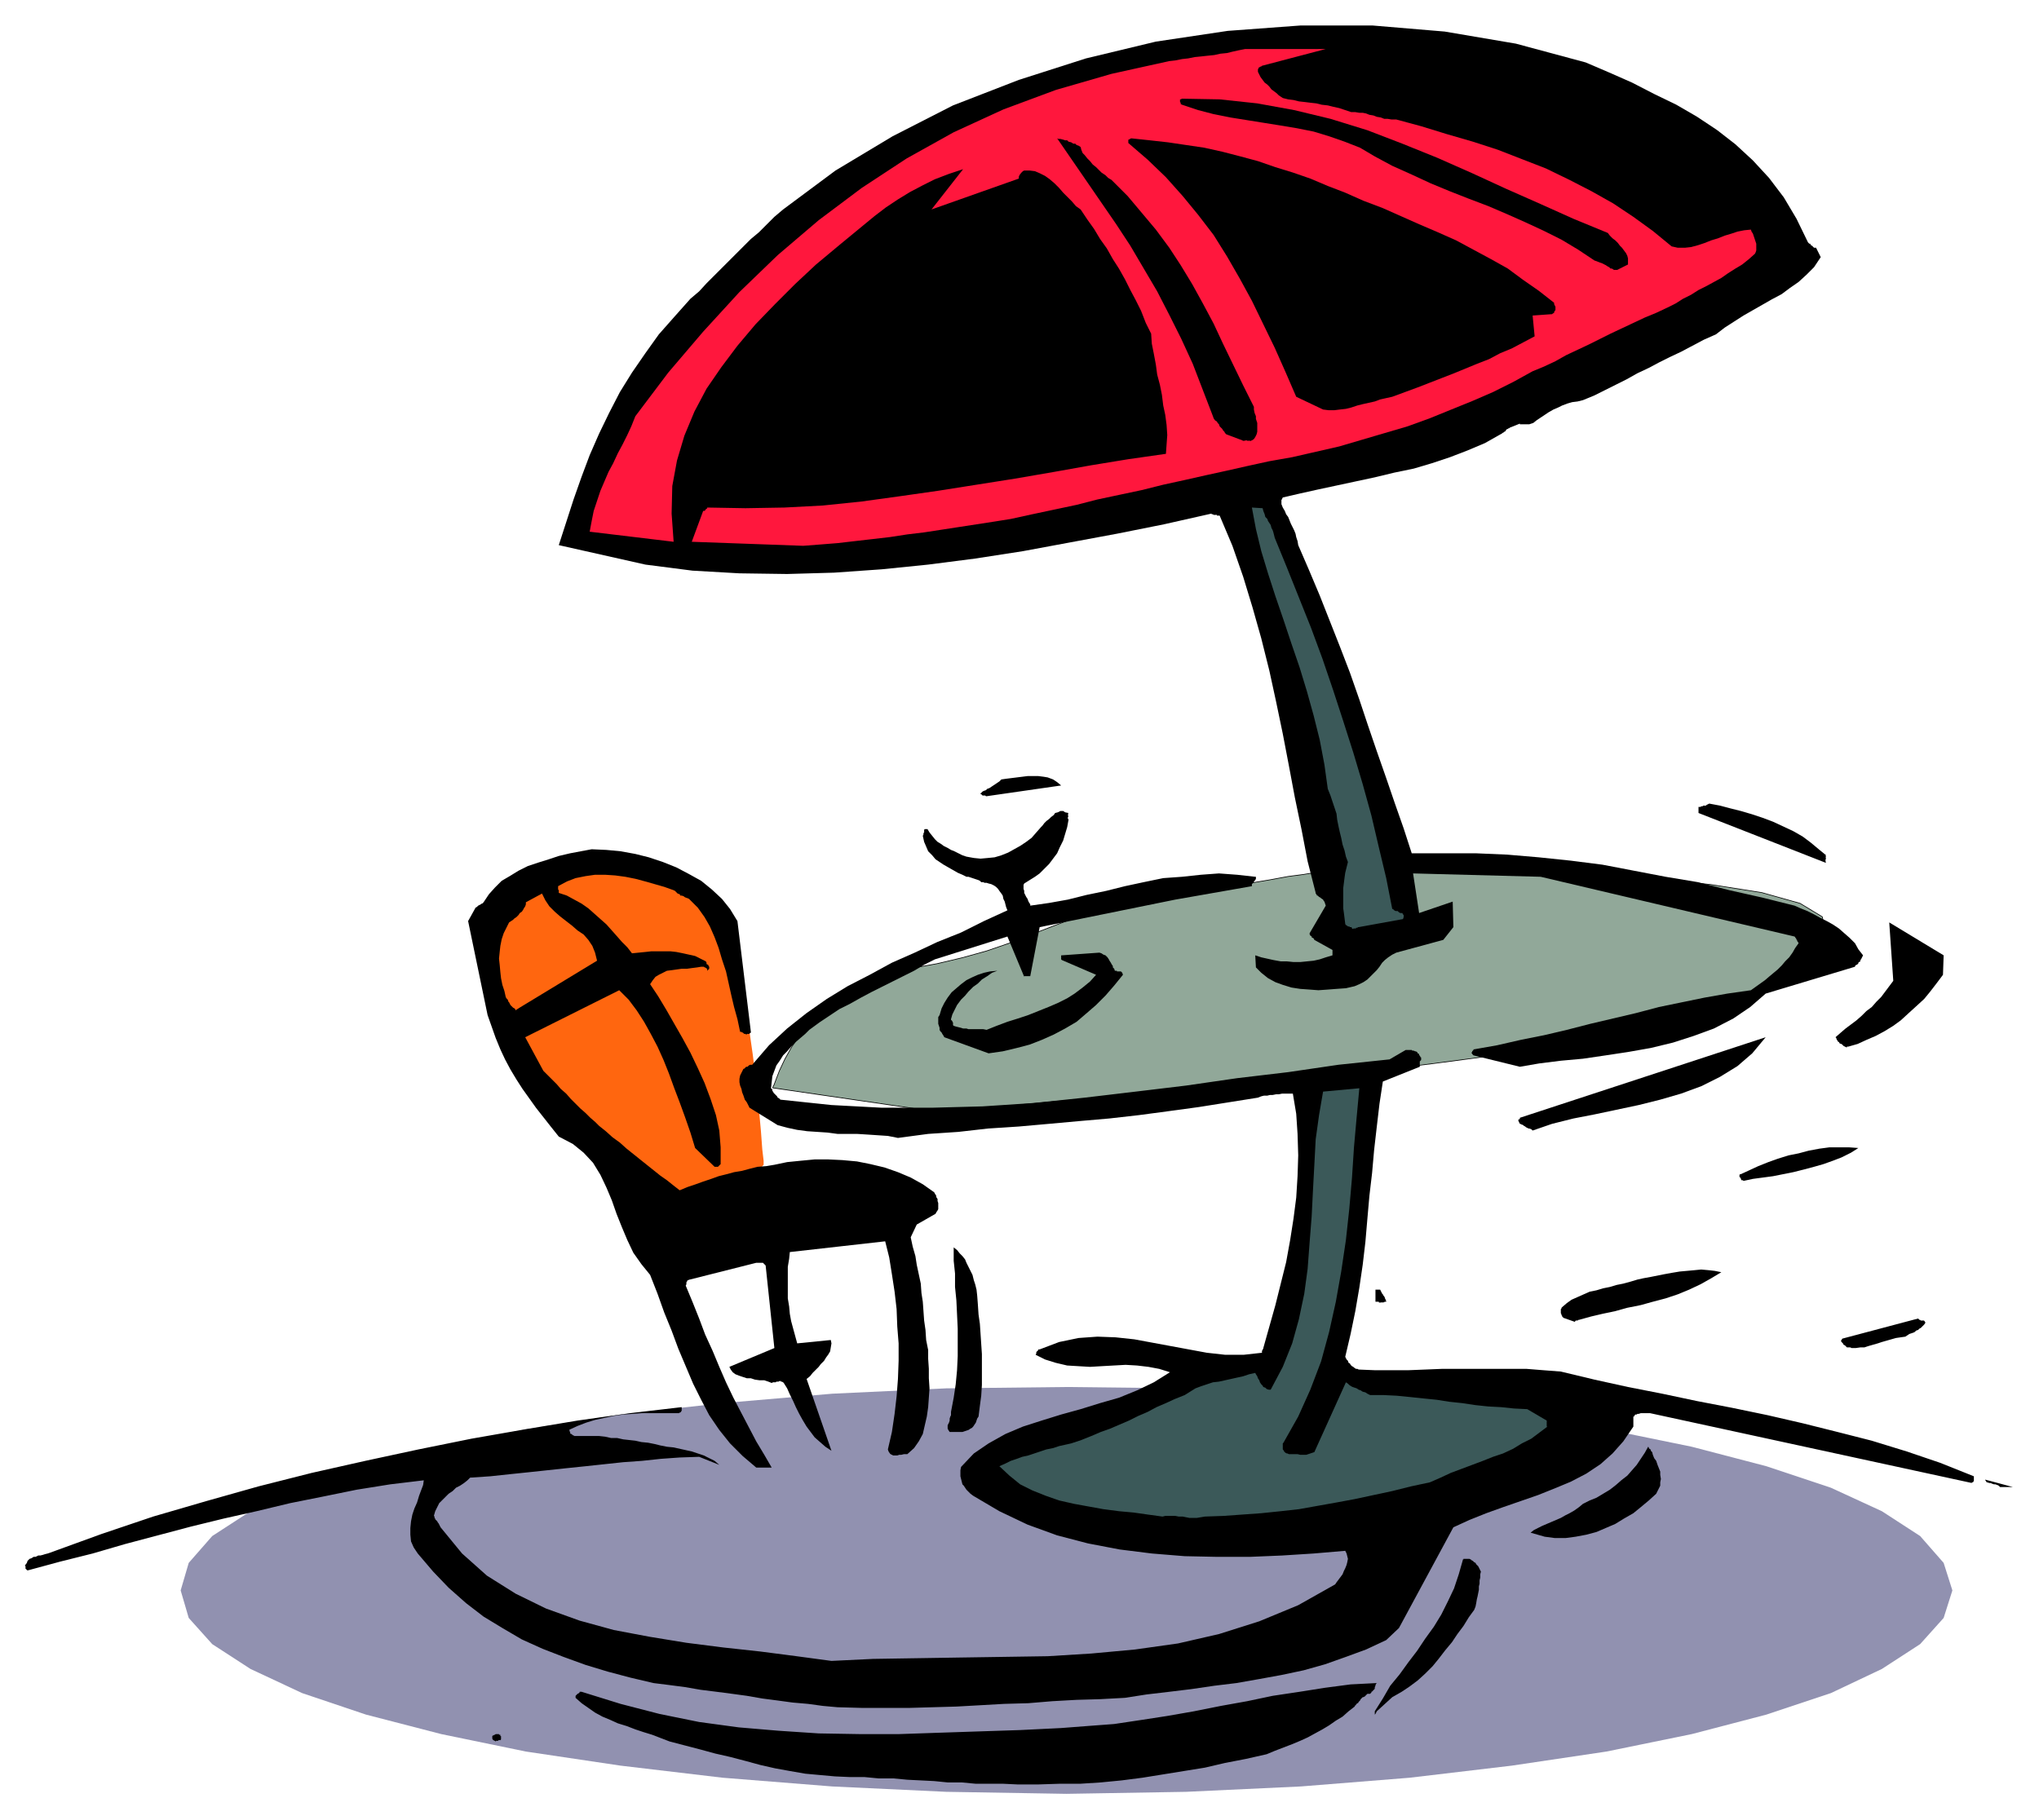 <?xml version="1.0" encoding="UTF-8" standalone="no"?>
<svg
   xmlns:dc="http://purl.org/dc/elements/1.1/"
   xmlns:cc="http://creativecommons.org/ns#"
   xmlns:rdf="http://www.w3.org/1999/02/22-rdf-syntax-ns#"
   xmlns:svg="http://www.w3.org/2000/svg"
   xmlns="http://www.w3.org/2000/svg"
   xmlns:sodipodi="http://sodipodi.sourceforge.net/DTD/sodipodi-0.dtd"
   xmlns:inkscape="http://www.inkscape.org/namespaces/inkscape"
   version="1.0"
   width="129.808mm"
   height="115.893mm"
   id="svg61"
   sodipodi:docname="CCM01056.WMF">
  <sodipodi:namedview
     pagecolor="#ffffff"
     bordercolor="#666666"
     borderopacity="1"
     objecttolerance="10"
     gridtolerance="10"
     guidetolerance="10"
     inkscape:pageopacity="0"
     inkscape:pageshadow="2"
     inkscape:window-width="640"
     inkscape:window-height="480"
     id="namedview63" />
  <defs
     id="defs3">
    <pattern
       id="WMFhbasepattern"
       patternUnits="userSpaceOnUse"
       width="6"
       height="6"
       x="0"
       y="0" />
  </defs>
  <path
     style="fill:#9191b0;fill-rule:evenodd;fill-opacity:1;stroke:none;"
     d="  M 469.771,382.765   L 467.67,376.141   L 462.014,369.678   L 452.803,363.7   L 440.521,358.045   L 425.008,352.874   L 407.07,348.189   L 386.547,343.988   L 363.761,340.433   L 339.198,337.686   L 313.019,335.424   L 285.385,334.132   L 256.621,333.809   L 227.694,334.132   L 200.222,335.424   L 173.881,337.686   L 149.318,340.433   L 126.533,343.988   L 106.171,348.189   L 88.072,352.874   L 72.72,358.045   L 60.277,363.7   L 51.066,369.678   L 45.41,376.141   L 43.47,382.765   L 45.41,389.39   L 51.066,395.691   L 60.277,401.669   L 72.72,407.486   L 88.072,412.656   L 106.171,417.342   L 126.533,421.543   L 149.318,424.936   L 173.881,427.844   L 200.222,429.944   L 227.694,431.237   L 256.621,431.722   L 285.385,431.237   L 313.019,429.944   L 339.198,427.844   L 363.761,424.936   L 386.547,421.543   L 407.07,417.342   L 425.008,412.656   L 440.521,407.486   L 452.803,401.669   L 462.014,395.691   L 467.67,389.39   L 469.771,382.765   L 469.771,382.765  z "
     id="path5" />
  <path
     style="fill:none;stroke:#000000;stroke-width:0.323px;stroke-linecap:round;stroke-linejoin:round;stroke-miterlimit:4;stroke-dasharray:none;stroke-opacity:1;"
     d="  M 186.001,261.747   L 186.325,261.101   L 186.809,259.809   L 187.617,257.708   L 188.91,254.961   L 190.526,252.053   L 192.789,248.822   L 195.536,245.429   L 199.091,242.197   L 202.969,239.127   L 207.656,236.542   L 212.989,234.442   L 219.129,233.149   L 225.432,232.018   L 231.573,230.564   L 237.39,228.948   L 243.046,227.009   L 248.379,224.909   L 253.389,222.97   L 258.075,221.193   L 262.276,219.254   L 266.317,217.8   L 269.71,216.507   L 272.942,215.861   L 275.528,215.538   L 278.275,215.538   L 281.992,215.053   L 286.355,214.568   L 291.041,214.084   L 295.889,213.276   L 300.737,212.629   L 305.585,211.821   L 309.948,211.014   L 313.665,210.529   L 316.574,210.044   L 318.352,209.721   L 319.16,209.559   L 321.584,209.559   L 328.532,209.559   L 339.036,209.559   L 352.126,209.721   L 366.67,210.044   L 382.184,210.529   L 397.536,211.498   L 411.595,212.953   L 423.876,214.891   L 433.088,217.477   L 438.42,220.708   L 439.067,224.747   L 436.32,228.948   L 432.28,232.664   L 427.432,236.057   L 421.614,239.127   L 415.15,241.551   L 408.04,243.813   L 400.606,245.913   L 393.011,247.691   L 385.254,249.306   L 377.82,250.76   L 370.548,252.053   L 363.761,253.346   L 355.52,254.477   L 344.531,255.931   L 331.28,257.547   L 316.574,259.001   L 300.737,260.616   L 285.062,262.232   L 269.872,263.686   L 255.813,264.817   L 243.693,265.948   L 234.32,266.756   L 228.017,267.402   L 225.917,267.564   L 186.001,261.747   L 186.001,261.747  "
     id="path7" />
  <path
     style="fill:#91a899;fill-rule:evenodd;fill-opacity:1;stroke:none;"
     d="  M 186.001,261.747   L 186.325,261.101   L 186.809,259.809   L 187.617,257.708   L 188.91,254.961   L 190.526,252.053   L 192.789,248.822   L 195.536,245.429   L 199.091,242.197   L 202.969,239.127   L 207.656,236.542   L 212.989,234.442   L 219.129,233.149   L 225.432,232.018   L 231.573,230.564   L 237.39,228.948   L 243.046,227.009   L 248.379,224.909   L 253.389,222.97   L 258.075,221.193   L 262.276,219.254   L 266.317,217.8   L 269.71,216.507   L 272.942,215.861   L 275.528,215.538   L 278.275,215.538   L 281.992,215.053   L 286.355,214.568   L 291.041,214.084   L 295.889,213.276   L 300.737,212.629   L 305.585,211.821   L 309.948,211.014   L 313.665,210.529   L 316.574,210.044   L 318.352,209.721   L 319.16,209.559   L 321.584,209.559   L 328.532,209.559   L 339.036,209.559   L 352.126,209.721   L 366.67,210.044   L 382.184,210.529   L 397.536,211.498   L 411.595,212.953   L 423.876,214.891   L 433.088,217.477   L 438.42,220.708   L 439.067,224.747   L 436.32,228.948   L 432.28,232.664   L 427.432,236.057   L 421.614,239.127   L 415.15,241.551   L 408.04,243.813   L 400.606,245.913   L 393.011,247.691   L 385.254,249.306   L 377.82,250.76   L 370.548,252.053   L 363.761,253.346   L 355.52,254.477   L 344.531,255.931   L 331.28,257.547   L 316.574,259.001   L 300.737,260.616   L 285.062,262.232   L 269.872,263.686   L 255.813,264.817   L 243.693,265.948   L 234.32,266.756   L 228.017,267.402   L 225.917,267.564   L 186.001,261.747   L 186.001,261.747  z "
     id="path9" />
  <path
     style="fill:#ff660f;fill-rule:evenodd;fill-opacity:1;stroke:none;"
     d="  M 183.739,280.328   L 183.739,279.359   L 183.416,276.612   L 183.093,272.25   L 182.608,266.918   L 181.961,260.616   L 181.153,253.992   L 180.184,247.206   L 179.053,240.581   L 177.921,234.442   L 176.467,229.11   L 174.851,225.07   L 173.235,222.485   L 171.134,220.546   L 168.549,218.123   L 165.478,215.538   L 162.246,213.114   L 158.529,210.69   L 154.813,208.59   L 150.934,206.651   L 147.056,205.359   L 143.501,204.712   L 139.945,204.874   L 137.037,206.166   L 134.289,208.428   L 132.027,211.175   L 129.765,213.599   L 127.341,215.861   L 125.24,217.8   L 123.301,219.415   L 121.361,220.87   L 119.745,222.001   L 118.291,222.97   L 117.16,223.778   L 116.352,224.263   L 115.867,224.586   L 115.544,224.747   L 115.705,225.232   L 115.867,226.686   L 116.029,229.11   L 116.513,232.341   L 117.321,236.057   L 118.291,240.258   L 119.745,244.782   L 121.685,249.468   L 123.947,254.315   L 126.856,259.001   L 130.249,263.363   L 134.289,267.402   L 138.491,271.28   L 142.531,275.319   L 146.086,279.359   L 149.48,283.398   L 152.389,287.276   L 155.136,290.992   L 157.237,294.223   L 159.176,296.97   L 160.63,299.394   L 161.761,301.171   L 162.408,302.464   L 162.569,302.948   L 183.739,280.328   L 183.739,280.328  z "
     id="path11" />
  <path
     style="fill:#000000;fill-rule:evenodd;fill-opacity:1;stroke:none;"
     d="  M 244.824,429.46   L 249.833,429.46   L 254.843,429.298   L 259.853,429.298   L 264.862,428.975   L 269.872,428.49   L 274.881,427.844   L 279.891,427.036   L 284.9,426.228   L 289.91,425.42   L 294.758,424.289   L 299.768,423.32   L 304.777,422.189   L 306.716,421.381   L 308.817,420.573   L 310.918,419.765   L 312.857,418.957   L 314.635,418.15   L 316.412,417.18   L 318.19,416.211   L 319.806,415.241   L 321.422,414.11   L 323.038,413.141   L 324.492,411.848   L 325.947,410.717   L 326.108,410.394   L 326.27,410.394   L 326.27,410.232   L 326.432,410.071   L 326.593,409.909   L 326.755,409.909   L 326.916,409.586   L 327.078,409.425   L 327.24,409.263   L 327.401,408.94   L 327.563,408.778   L 327.724,408.617   L 327.886,408.455   L 328.048,408.455   L 328.048,408.455   L 328.371,408.294   L 328.532,408.132   L 328.532,408.132   L 328.694,407.97   L 328.856,407.809   L 329.017,407.647   L 329.179,407.647   L 329.502,407.647   L 329.664,407.647   L 329.987,407.324   L 329.987,407.163   L 330.31,407.001   L 330.472,406.678   L 330.633,406.678   L 330.795,406.355   L 330.795,406.193   L 330.795,406.032   L 330.956,405.708   L 330.956,405.547   L 331.118,405.224   L 331.28,405.062   L 324.977,405.385   L 318.836,406.193   L 312.696,407.163   L 306.232,408.132   L 300.091,409.425   L 293.788,410.556   L 287.324,411.848   L 280.86,412.979   L 274.558,413.949   L 268.094,414.918   L 261.63,415.403   L 255.328,415.888   L 245.47,416.372   L 235.613,416.695   L 225.917,417.019   L 216.382,417.342   L 206.686,417.342   L 196.99,417.18   L 187.294,416.534   L 177.76,415.726   L 168.225,414.433   L 158.691,412.495   L 149.318,410.071   L 139.945,407.163   L 139.784,407.163   L 139.461,407.163   L 139.461,407.324   L 139.299,407.486   L 138.976,407.647   L 138.976,407.647   L 138.814,407.809   L 138.653,407.97   L 138.491,408.132   L 138.491,408.132   L 138.491,408.455   L 138.491,408.617   L 139.945,409.909   L 141.561,411.04   L 143.177,412.171   L 144.955,413.141   L 146.894,413.949   L 148.672,414.757   L 150.773,415.403   L 152.873,416.211   L 154.813,416.857   L 156.913,417.503   L 159.014,418.311   L 161.115,419.119   L 164.832,420.088   L 168.549,421.058   L 172.104,422.027   L 175.659,422.835   L 179.376,423.805   L 182.931,424.774   L 186.486,425.582   L 190.041,426.228   L 193.758,426.874   L 197.313,427.198   L 200.869,427.521   L 204.424,427.682   L 207.979,427.682   L 211.373,428.005   L 214.928,428.005   L 218.321,428.329   L 221.553,428.49   L 224.785,428.652   L 228.017,428.975   L 231.411,428.975   L 234.805,429.298   L 238.037,429.298   L 241.43,429.298   L 244.824,429.46   L 244.824,429.46  z "
     id="path13" />
  <path
     style="fill:#000000;fill-rule:evenodd;fill-opacity:1;stroke:none;"
     d="  M 119.261,419.119   L 119.422,418.957   L 119.584,418.957   L 119.584,418.957   L 119.745,418.957   L 119.745,418.957   L 119.907,418.957   L 119.907,418.796   L 120.069,418.796   L 120.069,418.796   L 120.23,418.796   L 120.392,418.796   L 120.392,418.796   L 120.553,418.634   L 120.553,418.473   L 120.553,418.311   L 120.553,418.15   L 120.553,417.988   L 120.553,417.826   L 120.392,417.826   L 120.392,417.665   L 120.392,417.503   L 120.392,417.503   L 120.23,417.503   L 120.069,417.503   L 120.069,417.342   L 119.907,417.342   L 119.745,417.342   L 119.584,417.342   L 119.584,417.342   L 119.422,417.342   L 119.261,417.342   L 119.099,417.503   L 118.937,417.503   L 118.776,417.665   L 118.614,417.665   L 118.453,417.826   L 118.453,417.826   L 118.453,417.988   L 118.453,418.15   L 118.453,418.311   L 118.453,418.473   L 118.614,418.634   L 118.614,418.796   L 118.614,418.796   L 118.776,418.796   L 118.937,418.957   L 119.099,418.957   L 119.261,419.119   L 119.261,419.119  z "
     id="path15" />
  <path
     style="fill:#000000;fill-rule:evenodd;fill-opacity:1;stroke:none;"
     d="  M 331.28,411.848   L 334.996,408.455   L 337.259,407.163   L 339.198,405.87   L 341.137,404.416   L 342.915,402.8   L 344.692,401.023   L 346.147,399.246   L 347.763,397.145   L 349.379,395.206   L 350.672,393.267   L 352.126,391.329   L 353.419,389.228   L 354.712,387.451   L 355.035,386.643   L 355.196,385.835   L 355.358,384.866   L 355.52,384.219   L 355.681,383.411   L 355.843,382.604   L 355.843,381.796   L 356.004,381.149   L 356.004,380.342   L 356.166,379.695   L 356.166,378.887   L 356.328,378.241   L 356.166,377.918   L 356.004,377.595   L 355.843,377.272   L 355.681,376.949   L 355.358,376.625   L 355.196,376.464   L 355.035,376.141   L 354.712,375.979   L 354.388,375.656   L 354.065,375.494   L 353.904,375.333   L 353.58,375.171   L 353.58,375.171   L 353.419,375.171   L 353.257,375.171   L 353.096,375.171   L 352.934,375.171   L 352.611,375.171   L 352.611,375.171   L 352.449,375.171   L 352.126,375.171   L 352.126,375.333   L 351.964,375.333   L 351.964,375.494   L 350.995,378.887   L 349.864,382.28   L 348.409,385.35   L 346.793,388.582   L 345.016,391.49   L 342.915,394.398   L 340.976,397.307   L 338.875,400.053   L 336.774,402.962   L 334.512,405.708   L 332.734,408.778   L 330.795,411.848   L 330.795,411.848   L 330.795,411.848   L 330.795,412.01   L 330.795,412.171   L 330.795,412.171   L 330.795,412.333   L 330.795,412.495   L 330.795,412.656   L 330.795,412.656   L 330.956,412.495   L 331.118,412.171   L 331.28,411.848   L 331.28,411.848  z "
     id="path17" />
  <path
     style="fill:#000000;fill-rule:evenodd;fill-opacity:1;stroke:none;"
     d="  M 201.515,410.879   L 207.333,411.04   L 213.15,411.04   L 218.806,411.04   L 224.462,410.879   L 230.118,410.717   L 235.936,410.394   L 241.592,410.071   L 247.409,409.909   L 253.227,409.425   L 259.045,409.101   L 264.7,408.94   L 270.68,408.617   L 275.851,407.809   L 281.345,407.163   L 286.678,406.516   L 292.172,405.708   L 297.505,405.062   L 303,404.093   L 308.332,403.123   L 313.665,401.992   L 318.836,400.538   L 323.846,398.761   L 328.694,396.984   L 333.542,394.722   L 336.612,391.813   L 349.702,367.577   L 353.58,365.8   L 357.62,364.184   L 361.66,362.73   L 365.862,361.276   L 370.064,359.822   L 374.104,358.206   L 377.982,356.59   L 381.699,354.652   L 385.092,352.39   L 388.001,349.804   L 390.587,346.896   L 393.011,343.341   L 393.011,343.018   L 393.011,342.857   L 393.011,342.534   L 393.011,342.372   L 393.011,342.21   L 393.011,341.887   L 393.011,341.726   L 393.011,341.564   L 393.011,341.403   L 393.011,341.241   L 393.011,340.918   L 393.172,340.918   L 393.334,340.595   L 393.496,340.433   L 393.819,340.433   L 393.98,340.272   L 394.304,340.272   L 394.788,340.11   L 395.112,340.11   L 395.435,340.11   L 395.758,340.11   L 396.243,340.11   L 396.566,340.11   L 397.051,340.11   L 474.457,356.914   L 474.457,356.752   L 474.619,356.752   L 474.78,356.752   L 474.78,356.59   L 474.942,356.429   L 474.942,356.267   L 474.942,356.267   L 474.942,356.106   L 474.942,355.944   L 474.942,355.783   L 474.942,355.459   L 474.942,355.298   L 466.862,352.066   L 458.782,349.32   L 450.379,346.735   L 442.137,344.634   L 433.734,342.534   L 425.331,340.595   L 416.766,338.817   L 408.363,337.202   L 399.96,335.424   L 391.718,333.809   L 383.638,332.031   L 375.558,330.093   L 371.356,329.769   L 367.316,329.446   L 363.276,329.446   L 359.075,329.446   L 355.035,329.446   L 350.995,329.446   L 346.955,329.446   L 342.915,329.608   L 338.875,329.769   L 334.996,329.769   L 330.795,329.769   L 326.916,329.608   L 326.593,329.446   L 326.27,329.446   L 325.785,329.123   L 325.624,328.962   L 325.3,328.8   L 324.977,328.477   L 324.816,328.154   L 324.492,327.992   L 324.331,327.507   L 324.008,327.184   L 323.846,326.861   L 323.684,326.538   L 324.977,321.044   L 326.108,315.551   L 327.078,309.896   L 327.886,304.403   L 328.532,298.909   L 329.017,293.254   L 329.502,287.761   L 330.148,282.267   L 330.633,276.774   L 331.28,271.119   L 331.926,265.625   L 332.734,260.293   L 341.622,256.739   L 341.622,256.416   L 341.622,256.254   L 341.622,256.254   L 341.622,256.092   L 341.622,255.931   L 341.622,255.769   L 341.622,255.608   L 341.622,255.446   L 341.784,255.285   L 341.784,255.285   L 341.945,255.123   L 341.945,254.961   L 341.945,254.961   L 341.945,254.8   L 341.945,254.638   L 341.945,254.477   L 341.784,254.477   L 341.784,254.315   L 341.622,254.153   L 341.622,253.992   L 341.46,253.992   L 341.46,253.83   L 341.46,253.669   L 341.46,253.669   L 341.137,253.507   L 340.976,253.184   L 340.652,253.022   L 340.491,253.022   L 340.168,252.861   L 339.844,252.861   L 339.683,252.699   L 339.36,252.699   L 339.036,252.699   L 338.713,252.699   L 338.39,252.699   L 338.228,252.699   L 334.35,254.961   L 322.068,256.254   L 309.948,258.031   L 297.667,259.485   L 285.385,261.263   L 273.265,262.717   L 260.984,264.171   L 248.702,265.464   L 236.421,266.271   L 224.301,266.595   L 212.181,266.595   L 200.061,265.948   L 187.779,264.656   L 187.456,264.333   L 187.133,264.171   L 186.971,263.848   L 186.809,263.686   L 186.486,263.363   L 186.325,263.202   L 186.163,263.04   L 186.001,262.717   L 185.84,262.555   L 185.84,262.232   L 185.678,262.071   L 185.517,261.909   L 185.678,260.455   L 185.84,259.001   L 186.325,257.708   L 186.809,256.416   L 187.617,255.285   L 188.425,253.992   L 189.395,253.022   L 190.365,251.891   L 191.496,250.76   L 192.627,249.791   L 193.758,248.822   L 194.728,247.852   L 197.152,246.075   L 199.576,244.459   L 202,242.843   L 204.585,241.551   L 207.171,240.097   L 209.595,238.804   L 212.181,237.512   L 214.766,236.219   L 217.352,234.926   L 219.937,233.634   L 222.361,232.18   L 224.947,230.887   L 242.4,225.394   L 246.44,235.088   L 246.44,234.926   L 246.44,234.926   L 246.44,234.926   L 246.601,234.926   L 246.763,234.926   L 246.925,234.926   L 246.925,234.926   L 247.248,234.926   L 247.409,234.926   L 247.571,234.926   L 247.733,234.926   L 247.894,234.926   L 250.157,223.132   L 282.8,216.507   L 301.222,213.276   L 301.222,212.953   L 301.222,212.791   L 301.222,212.791   L 301.545,212.468   L 301.707,212.306   L 301.707,212.145   L 301.868,211.983   L 302.03,211.821   L 302.192,211.498   L 302.192,211.337   L 302.192,211.014   L 302.03,211.014   L 297.667,210.529   L 293.304,210.206   L 288.94,210.529   L 284.416,211.014   L 279.891,211.337   L 275.204,212.306   L 270.68,213.276   L 266.155,214.407   L 261.469,215.376   L 256.944,216.507   L 252.419,217.315   L 247.894,217.961   L 247.894,217.638   L 247.571,217.153   L 247.409,216.83   L 247.248,216.346   L 246.925,215.861   L 246.763,215.538   L 246.44,214.891   L 246.44,214.407   L 246.278,213.922   L 246.278,213.437   L 246.278,212.953   L 246.44,212.629   L 247.733,211.821   L 249.025,211.014   L 250.157,210.206   L 251.288,209.075   L 252.419,207.944   L 253.389,206.651   L 254.358,205.359   L 255.005,203.904   L 255.813,202.289   L 256.297,200.673   L 256.782,199.057   L 257.105,197.28   L 257.105,197.118   L 256.944,197.118   L 256.944,196.795   L 256.944,196.634   L 257.105,196.472   L 256.944,196.311   L 257.105,196.149   L 256.944,196.149   L 256.944,195.987   L 257.105,195.826   L 256.944,195.826   L 257.105,195.664   L 256.297,195.503   L 255.813,195.18   L 255.166,195.18   L 254.52,195.503   L 253.873,195.664   L 253.55,196.149   L 252.904,196.634   L 252.419,197.118   L 251.773,197.603   L 251.288,198.088   L 250.803,198.734   L 250.48,199.057   L 249.349,200.35   L 248.217,201.642   L 246.925,202.612   L 245.47,203.581   L 244.016,204.389   L 242.561,205.197   L 240.945,205.843   L 239.329,206.328   L 237.713,206.49   L 235.936,206.651   L 234.32,206.49   L 232.542,206.166   L 231.573,205.843   L 230.603,205.359   L 229.633,204.874   L 228.825,204.551   L 228.017,204.066   L 227.048,203.581   L 226.401,203.097   L 225.593,202.612   L 224.947,201.966   L 224.301,201.158   L 223.654,200.35   L 223.169,199.542   L 222.846,199.542   L 222.685,199.542   L 222.523,199.542   L 222.361,199.704   L 222.361,199.865   L 222.361,200.027   L 222.361,200.35   L 222.2,200.511   L 222.2,200.673   L 222.2,200.835   L 222.038,201.158   L 222.038,201.158   L 222.361,202.612   L 222.846,203.743   L 223.331,204.874   L 224.301,205.843   L 225.109,206.813   L 226.078,207.459   L 227.048,208.105   L 228.179,208.752   L 229.31,209.398   L 230.441,210.044   L 231.573,210.529   L 232.542,211.014   L 233.027,211.014   L 233.512,211.175   L 233.997,211.337   L 234.481,211.498   L 234.966,211.66   L 235.451,211.821   L 235.774,211.983   L 236.097,212.306   L 236.582,212.306   L 236.905,212.468   L 237.39,212.468   L 237.875,212.629   L 238.521,212.791   L 239.168,213.114   L 239.653,213.437   L 240.137,213.922   L 240.461,214.407   L 240.945,215.053   L 241.269,215.538   L 241.43,216.346   L 241.753,216.992   L 241.915,217.638   L 242.077,218.284   L 242.4,219.092   L 236.744,221.677   L 231.249,224.424   L 225.593,226.686   L 220.099,229.271   L 214.605,231.695   L 209.272,234.603   L 203.939,237.35   L 198.929,240.42   L 194.081,243.813   L 189.395,247.529   L 185.032,251.568   L 180.992,256.254   L 180.669,256.254   L 180.507,256.254   L 180.184,256.416   L 180.022,256.577   L 179.861,256.739   L 179.699,256.739   L 179.537,256.739   L 179.376,256.9   L 179.214,257.062   L 179.053,257.223   L 178.891,257.223   L 178.729,257.547   L 178.406,258.193   L 178.083,258.839   L 177.921,259.647   L 177.921,260.455   L 178.083,261.263   L 178.406,262.071   L 178.568,262.878   L 178.891,263.686   L 179.214,264.656   L 179.699,265.302   L 180.022,265.948   L 180.345,266.595   L 187.133,270.795   L 189.557,271.442   L 191.819,271.926   L 194.243,272.25   L 196.667,272.411   L 199.091,272.573   L 201.515,272.896   L 203.939,272.896   L 206.201,272.896   L 208.787,273.057   L 211.211,273.219   L 213.635,273.381   L 216.059,273.865   L 223.331,272.896   L 230.603,272.411   L 237.713,271.603   L 245.147,271.119   L 252.419,270.472   L 259.529,269.826   L 266.963,269.18   L 274.073,268.372   L 281.345,267.402   L 288.456,266.433   L 295.566,265.302   L 302.676,264.171   L 303.484,263.848   L 304.131,263.686   L 304.939,263.686   L 305.585,263.525   L 306.232,263.525   L 307.04,263.363   L 307.686,263.363   L 308.494,263.202   L 309.14,263.202   L 309.787,263.202   L 310.433,263.202   L 311.08,263.202   L 311.888,268.049   L 312.211,272.896   L 312.372,278.066   L 312.211,283.075   L 311.888,288.245   L 311.241,293.254   L 310.433,298.424   L 309.464,303.756   L 308.171,308.927   L 306.878,314.097   L 305.424,319.267   L 303.969,324.438   L 303.969,324.438   L 303.969,324.599   L 303.808,324.761   L 303.808,324.761   L 303.808,324.922   L 303.646,325.084   L 303.646,325.245   L 303.646,325.245   L 303.646,325.407   L 303.646,325.407   L 303.646,325.407   L 303.646,325.569   L 299.283,326.053   L 294.758,326.053   L 290.395,325.569   L 286.032,324.761   L 281.668,323.953   L 277.305,323.145   L 272.942,322.337   L 268.417,321.852   L 264.054,321.691   L 259.529,322.014   L 254.843,322.983   L 250.157,324.761   L 250.157,324.761   L 250.157,324.761   L 250.157,324.761   L 249.995,324.761   L 249.833,324.761   L 249.833,324.922   L 249.833,324.922   L 249.672,325.084   L 249.51,325.245   L 249.349,325.407   L 249.349,325.73   L 249.187,326.053   L 251.449,327.184   L 254.035,327.992   L 256.782,328.638   L 259.529,328.8   L 262.276,328.962   L 265.024,328.8   L 267.933,328.638   L 270.841,328.477   L 273.588,328.638   L 276.336,328.962   L 278.921,329.446   L 281.507,330.254   L 277.628,332.678   L 273.588,334.617   L 269.225,336.394   L 264.7,337.686   L 260.014,339.141   L 255.328,340.433   L 250.641,341.887   L 246.117,343.341   L 241.915,345.119   L 237.875,347.381   L 234.32,349.804   L 231.249,353.036   L 231.088,353.844   L 231.088,354.49   L 231.088,355.298   L 231.249,355.944   L 231.411,356.59   L 231.573,357.237   L 231.896,357.56   L 232.219,358.045   L 232.542,358.529   L 233.027,359.014   L 233.512,359.499   L 234.158,359.983   L 240.461,363.7   L 247.248,366.931   L 254.358,369.516   L 261.792,371.455   L 269.387,372.909   L 277.144,373.879   L 285.062,374.525   L 292.819,374.687   L 300.737,374.687   L 308.494,374.363   L 316.089,373.879   L 323.684,373.232   L 324.008,373.879   L 324.169,374.525   L 324.331,375.171   L 324.169,375.979   L 324.008,376.625   L 323.684,377.433   L 323.361,378.08   L 323.038,378.887   L 322.553,379.534   L 322.068,380.18   L 321.584,380.826   L 321.26,381.311   L 312.372,386.32   L 303,390.198   L 293.304,393.267   L 283.446,395.529   L 273.104,396.984   L 262.6,397.953   L 252.096,398.599   L 241.43,398.761   L 230.765,398.922   L 220.422,399.084   L 210.08,399.246   L 200.061,399.73   L 191.657,398.599   L 182.931,397.468   L 174.043,396.499   L 165.155,395.368   L 156.267,393.914   L 147.702,392.298   L 139.461,390.036   L 131.381,387.128   L 124.109,383.573   L 117.16,379.211   L 111.181,373.879   L 106.009,367.577   L 105.848,367.254   L 105.686,366.931   L 105.525,366.608   L 105.363,366.446   L 105.201,366.123   L 105.04,365.962   L 104.878,365.8   L 104.717,365.638   L 104.717,365.477   L 104.555,365.315   L 104.555,364.992   L 104.393,364.831   L 104.717,363.7   L 105.201,362.73   L 105.686,361.761   L 106.494,360.953   L 107.141,360.307   L 107.949,359.499   L 108.918,358.852   L 109.726,358.045   L 110.696,357.56   L 111.665,356.914   L 112.473,356.267   L 113.12,355.621   L 117.968,355.298   L 122.493,354.813   L 127.179,354.328   L 131.704,353.844   L 136.229,353.359   L 140.915,352.874   L 145.44,352.39   L 149.965,351.905   L 154.489,351.582   L 159.014,351.097   L 163.539,350.774   L 168.225,350.612   L 173.073,352.551   L 171.942,351.582   L 170.649,350.935   L 169.357,350.289   L 167.902,349.804   L 166.448,349.32   L 164.993,348.997   L 163.539,348.673   L 162.085,348.35   L 160.469,348.189   L 158.853,347.866   L 157.56,347.542   L 155.944,347.219   L 154.328,347.058   L 152.873,346.735   L 151.419,346.573   L 149.965,346.411   L 148.51,346.088   L 147.056,346.088   L 145.601,345.765   L 144.147,345.604   L 142.693,345.604   L 141.4,345.604   L 139.945,345.604   L 138.329,345.604   L 138.168,345.604   L 138.006,345.442   L 137.845,345.442   L 137.683,345.28   L 137.521,345.119   L 137.36,345.119   L 137.198,344.957   L 137.198,344.796   L 137.198,344.634   L 137.037,344.473   L 137.037,344.149   L 136.875,344.149   L 138.976,343.18   L 141.077,342.372   L 143.177,341.726   L 145.44,341.241   L 147.702,340.756   L 149.965,340.433   L 152.227,340.272   L 154.328,340.11   L 156.59,340.11   L 158.853,340.11   L 161.277,340.11   L 163.377,340.11   L 163.539,339.948   L 163.539,339.948   L 163.539,339.948   L 163.701,339.948   L 163.862,339.787   L 163.862,339.625   L 164.024,339.625   L 164.024,339.464   L 164.024,339.302   L 164.024,339.141   L 164.024,338.817   L 164.024,338.656   L 151.581,340.11   L 138.976,341.887   L 126.371,343.988   L 113.443,346.25   L 100.677,348.835   L 87.91,351.582   L 74.982,354.49   L 62.216,357.721   L 49.611,361.276   L 36.845,364.992   L 24.402,369.193   L 11.958,373.717   L 11.474,373.879   L 10.827,374.04   L 10.342,374.202   L 9.696,374.363   L 9.211,374.363   L 8.565,374.687   L 8.08,374.687   L 7.595,375.01   L 7.11,375.171   L 6.626,375.656   L 6.464,376.141   L 5.979,376.787   L 6.141,376.949   L 6.141,377.11   L 6.141,377.11   L 6.141,377.272   L 6.141,377.433   L 6.141,377.595   L 6.302,377.595   L 6.302,377.756   L 6.464,377.756   L 6.464,377.918   L 6.626,377.918   L 6.787,377.918   L 14.544,375.818   L 22.301,373.879   L 30.058,371.617   L 37.976,369.516   L 45.894,367.416   L 53.813,365.477   L 61.731,363.7   L 69.811,361.761   L 77.891,360.145   L 85.81,358.529   L 93.889,357.237   L 101.969,356.267   L 101.808,357.398   L 101.323,358.691   L 100.838,359.983   L 100.353,361.599   L 99.707,363.053   L 99.222,364.507   L 98.899,366.123   L 98.737,367.739   L 98.737,369.355   L 98.899,370.97   L 99.545,372.425   L 100.515,373.879   L 104.232,378.241   L 107.949,382.119   L 112.15,385.835   L 116.352,389.067   L 120.877,391.813   L 125.563,394.56   L 130.573,396.822   L 135.582,398.761   L 140.915,400.7   L 146.248,402.315   L 151.742,403.77   L 157.237,405.062   L 161.115,405.547   L 164.832,406.032   L 168.549,406.678   L 172.427,407.163   L 176.144,407.647   L 179.699,408.132   L 183.416,408.778   L 187.133,409.263   L 190.688,409.748   L 194.405,410.071   L 197.96,410.556   L 201.515,410.879   L 201.515,410.879  z "
     id="path19" />
  <path
     style="fill:#000000;fill-rule:evenodd;fill-opacity:1;stroke:none;"
     d="  M 371.68,369.839   L 374.104,370.163   L 376.689,370.163   L 379.113,369.839   L 381.699,369.355   L 384.123,368.708   L 386.385,367.739   L 388.648,366.769   L 390.748,365.477   L 393.011,364.184   L 394.788,362.73   L 396.728,361.114   L 398.505,359.499   L 398.99,358.529   L 399.475,357.56   L 399.475,356.752   L 399.636,355.944   L 399.475,354.975   L 399.475,354.167   L 399.152,353.359   L 398.828,352.551   L 398.505,351.582   L 398.02,350.935   L 397.697,350.128   L 397.536,349.481   L 397.374,349.32   L 397.212,349.158   L 397.212,348.835   L 397.051,348.835   L 396.889,348.673   L 396.728,348.512   L 396.728,348.35   L 396.728,348.35   L 396.566,348.189   L 396.566,348.189   L 396.566,348.189   L 396.566,348.189   L 395.758,349.643   L 394.788,351.097   L 393.819,352.551   L 392.688,353.844   L 391.556,355.136   L 390.102,356.267   L 388.809,357.398   L 387.355,358.529   L 385.739,359.499   L 384.123,360.468   L 382.507,361.114   L 380.891,361.922   L 379.921,362.73   L 378.79,363.538   L 377.659,364.184   L 376.689,364.669   L 375.558,365.315   L 374.427,365.8   L 373.296,366.285   L 372.164,366.769   L 371.033,367.254   L 370.064,367.739   L 369.094,368.224   L 368.286,368.87   L 371.68,369.839   L 371.68,369.839  z "
     id="path21" />
  <path
     style="fill:#3b5959;fill-rule:evenodd;fill-opacity:1;stroke:none;"
     d="  M 279.729,364.992   L 280.376,364.831   L 281.345,364.831   L 281.992,364.831   L 282.8,364.831   L 283.608,364.992   L 284.577,364.992   L 285.385,365.154   L 286.193,365.315   L 287.163,365.315   L 287.971,365.315   L 288.94,365.154   L 289.91,364.992   L 294.435,364.831   L 298.96,364.507   L 303.484,364.184   L 308.171,363.7   L 312.534,363.215   L 317.059,362.407   L 321.584,361.599   L 325.947,360.791   L 330.472,359.822   L 334.996,358.852   L 339.521,357.721   L 344.046,356.752   L 346.632,355.621   L 349.056,354.49   L 351.641,353.521   L 354.227,352.551   L 356.812,351.582   L 359.236,350.612   L 361.66,349.804   L 364.084,348.673   L 366.185,347.381   L 368.448,346.25   L 370.387,344.796   L 372.326,343.341   L 372.164,343.341   L 372.164,343.18   L 372.164,343.018   L 372.164,342.857   L 372.164,342.857   L 372.164,342.695   L 372.164,342.372   L 372.164,342.372   L 372.164,342.21   L 372.164,342.049   L 372.164,341.887   L 372.164,341.887   L 367.478,339.141   L 364.246,338.979   L 361.176,338.656   L 358.105,338.494   L 355.035,338.171   L 351.803,337.686   L 348.732,337.363   L 345.662,336.879   L 342.43,336.555   L 339.36,336.232   L 336.128,335.909   L 332.896,335.748   L 329.664,335.748   L 329.017,335.424   L 328.532,335.101   L 327.886,334.94   L 327.401,334.617   L 326.916,334.455   L 326.432,334.132   L 325.947,333.97   L 325.462,333.809   L 325.139,333.647   L 324.654,333.324   L 324.331,333.001   L 323.846,332.678   L 316.251,349.481   L 315.766,349.643   L 315.281,349.804   L 314.796,349.966   L 314.312,350.128   L 313.827,350.128   L 313.18,350.128   L 312.857,350.128   L 312.211,349.966   L 311.726,349.966   L 311.08,349.966   L 310.595,349.966   L 310.11,349.966   L 309.787,349.804   L 309.625,349.804   L 309.302,349.643   L 309.14,349.481   L 308.979,349.32   L 308.817,348.997   L 308.656,348.835   L 308.656,348.35   L 308.656,348.189   L 308.656,347.866   L 308.656,347.381   L 308.817,347.219   L 312.372,340.918   L 315.281,334.455   L 317.867,327.669   L 319.806,320.56   L 321.422,313.289   L 322.715,306.018   L 323.846,298.424   L 324.654,290.992   L 325.3,283.56   L 325.785,276.127   L 326.432,268.857   L 327.078,261.909   L 318.352,262.717   L 317.382,268.372   L 316.574,274.188   L 316.251,280.328   L 315.928,286.306   L 315.604,292.769   L 315.12,298.909   L 314.635,305.372   L 313.827,311.35   L 312.534,317.49   L 310.918,323.307   L 308.656,328.962   L 305.747,334.455   L 305.262,334.455   L 304.777,334.293   L 304.454,333.97   L 303.969,333.809   L 303.808,333.486   L 303.484,333.162   L 303.161,332.678   L 303,332.193   L 302.676,331.708   L 302.515,331.224   L 302.192,330.739   L 302.03,330.416   L 300.576,330.739   L 299.121,331.224   L 297.667,331.547   L 296.212,331.87   L 294.758,332.193   L 293.304,332.516   L 291.849,332.678   L 290.395,333.162   L 288.94,333.647   L 287.648,334.132   L 286.355,334.94   L 285.062,335.748   L 282.638,336.717   L 280.537,337.686   L 278.275,338.656   L 276.174,339.787   L 273.912,340.756   L 271.649,341.887   L 269.387,342.857   L 267.125,343.826   L 264.862,344.634   L 262.6,345.604   L 260.176,346.573   L 257.752,347.381   L 256.297,347.704   L 254.843,348.027   L 253.389,348.512   L 251.773,348.835   L 250.318,349.32   L 248.864,349.804   L 247.409,350.289   L 245.955,350.612   L 244.662,351.097   L 243.208,351.582   L 241.915,352.228   L 240.461,352.874   L 242.885,355.136   L 245.47,357.237   L 248.379,358.691   L 251.611,359.983   L 254.843,361.114   L 258.398,361.922   L 261.953,362.569   L 265.509,363.215   L 269.225,363.7   L 272.78,364.023   L 276.174,364.507   L 279.729,364.992   L 279.729,364.992  z "
     id="path23" />
  <path
     style="fill:#000000;fill-rule:evenodd;fill-opacity:1;stroke:none;"
     d="  M 481.244,357.883   L 484.315,357.883   L 477.689,356.106   L 477.689,356.267   L 477.851,356.429   L 478.012,356.752   L 478.174,356.752   L 478.659,356.914   L 478.982,356.914   L 479.305,357.075   L 479.79,357.237   L 480.113,357.237   L 480.598,357.398   L 480.921,357.56   L 481.244,357.883   L 481.244,357.883  z "
     id="path25" />
  <path
     style="fill:#000000;fill-rule:evenodd;fill-opacity:1;stroke:none;"
     d="  M 181.961,353.197   L 185.678,353.197   L 183.901,350.128   L 181.961,346.896   L 180.184,343.503   L 178.406,340.11   L 176.467,336.394   L 174.689,332.678   L 173.073,328.962   L 171.457,325.084   L 169.68,321.206   L 168.225,317.328   L 166.609,313.289   L 164.993,309.411   L 165.155,309.088   L 165.155,308.765   L 165.155,308.603   L 165.317,308.442   L 165.317,308.28   L 165.478,308.119   L 165.64,308.119   L 165.801,307.957   L 165.963,307.957   L 181.961,303.918   L 182.123,303.918   L 182.446,303.918   L 182.608,303.918   L 182.769,303.918   L 183.093,303.918   L 183.416,303.918   L 183.577,303.918   L 183.739,304.079   L 183.901,304.241   L 184.062,304.403   L 184.224,304.564   L 186.325,324.438   L 175.497,328.962   L 175.821,329.608   L 176.305,330.254   L 176.952,330.739   L 177.76,331.062   L 178.729,331.385   L 179.699,331.708   L 180.669,331.708   L 181.638,332.031   L 182.769,332.193   L 183.901,332.193   L 184.87,332.516   L 185.678,332.839   L 186.001,332.678   L 186.325,332.678   L 186.648,332.678   L 186.809,332.516   L 187.133,332.516   L 187.294,332.516   L 187.617,332.355   L 187.779,332.355   L 187.941,332.516   L 188.102,332.516   L 188.425,332.678   L 188.587,332.839   L 189.395,334.132   L 190.041,335.586   L 190.849,337.202   L 191.496,338.656   L 192.304,340.272   L 193.112,341.726   L 194.081,343.341   L 195.051,344.634   L 196.021,345.927   L 197.313,347.058   L 198.606,348.189   L 200.061,349.158   L 194.081,331.87   L 194.889,331.224   L 195.536,330.416   L 196.182,329.769   L 196.99,328.962   L 197.475,328.315   L 198.283,327.507   L 198.768,326.7   L 199.253,326.053   L 199.737,325.245   L 199.899,324.276   L 200.061,323.307   L 199.899,322.499   L 191.819,323.307   L 191.334,321.529   L 190.849,319.752   L 190.365,317.975   L 190.041,316.197   L 189.88,314.42   L 189.557,312.481   L 189.557,310.542   L 189.557,308.603   L 189.557,306.665   L 189.557,304.887   L 189.88,302.948   L 190.041,301.333   L 212.989,298.747   L 213.958,302.625   L 214.605,306.665   L 215.251,310.865   L 215.736,315.066   L 215.897,319.267   L 216.221,323.307   L 216.221,327.507   L 216.059,331.87   L 215.736,336.071   L 215.251,340.272   L 214.605,344.634   L 213.635,348.835   L 213.797,349.32   L 214.12,349.804   L 214.281,349.966   L 214.605,350.128   L 214.928,350.289   L 215.413,350.289   L 215.897,350.289   L 216.382,350.128   L 216.867,350.128   L 217.513,349.966   L 217.998,349.966   L 218.321,349.966   L 219.937,348.512   L 221.069,346.896   L 222.038,345.119   L 222.523,343.018   L 223.008,340.918   L 223.331,338.656   L 223.493,336.394   L 223.654,334.132   L 223.493,331.708   L 223.493,329.446   L 223.331,327.023   L 223.331,324.922   L 222.846,322.499   L 222.685,320.075   L 222.361,317.813   L 222.2,315.551   L 222.038,313.289   L 221.715,311.189   L 221.553,308.927   L 221.069,306.665   L 220.584,304.403   L 220.261,302.302   L 219.614,300.04   L 219.129,297.778   L 220.584,294.708   L 225.109,292.123   L 225.27,291.8   L 225.593,291.315   L 225.755,290.992   L 225.755,290.507   L 225.755,290.023   L 225.755,289.538   L 225.593,289.053   L 225.593,288.568   L 225.27,288.084   L 225.27,287.761   L 224.947,287.276   L 224.785,286.953   L 222.038,285.014   L 219.129,283.398   L 216.059,282.106   L 212.827,280.975   L 209.433,280.167   L 206.201,279.52   L 202.646,279.197   L 199.253,279.036   L 196.021,279.036   L 192.627,279.359   L 189.395,279.682   L 186.325,280.328   L 184.385,280.651   L 182.285,280.813   L 180.345,281.298   L 178.568,281.782   L 176.629,282.106   L 174.851,282.59   L 172.912,283.075   L 171.134,283.721   L 169.195,284.368   L 167.417,285.014   L 165.478,285.66   L 163.539,286.468   L 162.085,285.337   L 160.469,284.044   L 158.853,282.913   L 157.237,281.621   L 155.621,280.328   L 154.005,279.036   L 152.389,277.743   L 150.773,276.45   L 149.157,274.996   L 147.379,273.704   L 145.763,272.25   L 144.147,270.957   L 143.177,269.988   L 142.046,269.018   L 140.915,267.887   L 139.622,266.756   L 138.491,265.625   L 137.36,264.494   L 136.229,263.202   L 134.936,262.071   L 133.966,260.94   L 132.835,259.809   L 131.704,258.678   L 130.734,257.708   L 126.371,249.629   L 148.995,238.319   L 151.257,240.581   L 153.197,243.167   L 154.974,245.913   L 156.59,248.822   L 158.206,251.891   L 159.661,255.123   L 160.953,258.354   L 162.246,261.909   L 163.539,265.302   L 164.832,268.857   L 166.125,272.573   L 167.256,276.289   L 171.942,280.813   L 172.104,280.813   L 172.265,280.813   L 172.427,280.813   L 172.589,280.813   L 172.75,280.813   L 172.912,280.651   L 173.073,280.49   L 173.235,280.328   L 173.397,280.167   L 173.397,276.127   L 173.073,272.088   L 172.265,268.372   L 170.973,264.494   L 169.518,260.616   L 167.902,257.062   L 166.125,253.346   L 164.185,249.791   L 162.246,246.398   L 160.307,243.005   L 158.368,239.774   L 156.429,236.865   L 157.075,235.896   L 157.721,235.088   L 158.529,234.603   L 159.499,234.119   L 160.469,233.634   L 161.761,233.472   L 162.893,233.311   L 164.024,233.149   L 165.317,233.149   L 166.448,232.988   L 167.741,232.826   L 168.71,232.664   L 168.872,232.664   L 169.033,232.664   L 169.195,232.664   L 169.357,232.664   L 169.518,232.826   L 169.68,232.826   L 169.841,232.988   L 170.003,232.988   L 170.003,233.149   L 170.165,233.149   L 170.165,233.311   L 170.165,233.634   L 170.488,233.311   L 170.649,233.149   L 170.649,232.988   L 170.649,232.826   L 170.649,232.664   L 170.488,232.503   L 170.488,232.341   L 170.326,232.18   L 170.003,232.018   L 170.003,231.695   L 169.841,231.372   L 168.549,230.725   L 167.256,230.079   L 165.801,229.756   L 164.347,229.433   L 162.731,229.11   L 161.277,228.948   L 159.822,228.948   L 158.206,228.948   L 156.752,228.948   L 155.297,229.11   L 153.681,229.271   L 152.065,229.433   L 150.934,227.979   L 149.641,226.686   L 148.51,225.394   L 147.217,223.939   L 145.925,222.485   L 144.47,221.193   L 143.016,219.9   L 141.561,218.608   L 139.945,217.477   L 138.168,216.507   L 136.39,215.538   L 134.451,214.891   L 134.451,214.73   L 134.451,214.568   L 134.451,214.407   L 134.451,214.245   L 134.289,214.084   L 134.289,213.922   L 134.289,213.76   L 134.289,213.437   L 134.289,213.276   L 136.39,212.145   L 138.491,211.337   L 140.915,210.852   L 143.177,210.529   L 145.601,210.529   L 148.025,210.69   L 150.449,211.014   L 152.873,211.498   L 155.297,212.145   L 157.56,212.791   L 159.822,213.437   L 162.085,214.245   L 162.408,214.407   L 162.731,214.73   L 163.054,215.053   L 163.539,215.215   L 163.701,215.538   L 164.024,215.538   L 164.509,215.699   L 164.67,215.861   L 164.993,216.022   L 165.478,216.184   L 165.801,216.346   L 165.963,216.507   L 167.902,218.446   L 169.518,220.708   L 170.811,222.97   L 171.942,225.555   L 172.912,228.14   L 173.72,230.887   L 174.689,233.795   L 175.336,236.704   L 175.982,239.612   L 176.629,242.359   L 177.437,245.267   L 178.083,248.337   L 178.245,248.337   L 178.406,248.337   L 178.568,248.498   L 178.729,248.498   L 178.891,248.66   L 179.053,248.822   L 179.376,248.822   L 179.537,248.983   L 179.861,248.822   L 180.022,248.822   L 180.184,248.822   L 180.345,248.822   L 180.345,248.66   L 180.507,248.66   L 180.669,248.498   L 180.669,248.337   L 177.437,221.677   L 175.659,218.769   L 173.72,216.346   L 171.296,214.084   L 168.71,211.983   L 165.801,210.367   L 162.731,208.752   L 159.499,207.459   L 156.105,206.328   L 152.873,205.52   L 149.318,204.874   L 145.925,204.551   L 142.369,204.389   L 139.784,204.874   L 137.198,205.359   L 134.451,206.005   L 132.027,206.813   L 129.441,207.621   L 127.017,208.428   L 124.755,209.559   L 122.654,210.852   L 120.715,211.983   L 119.099,213.599   L 117.645,215.215   L 116.352,217.153   L 116.19,217.315   L 116.029,217.477   L 115.867,217.477   L 115.705,217.638   L 115.382,217.8   L 115.059,217.961   L 114.897,218.123   L 114.736,218.284   L 114.413,218.446   L 114.251,218.769   L 112.635,221.677   L 117.321,244.298   L 118.291,247.044   L 119.261,249.791   L 120.392,252.538   L 121.523,254.961   L 122.816,257.385   L 124.27,259.809   L 125.725,262.071   L 127.341,264.333   L 128.957,266.595   L 130.734,268.857   L 132.512,271.119   L 134.451,273.542   L 137.845,275.319   L 140.43,277.42   L 142.693,279.844   L 144.47,282.752   L 145.925,285.822   L 147.217,288.892   L 148.349,292.123   L 149.641,295.354   L 150.934,298.424   L 152.389,301.494   L 154.328,304.241   L 156.429,306.826   L 158.206,311.35   L 159.822,315.874   L 161.6,320.237   L 163.216,324.599   L 164.993,328.8   L 166.771,333.001   L 168.71,336.879   L 170.649,340.595   L 173.073,344.149   L 175.659,347.381   L 178.729,350.451   L 181.961,353.197  z    M 124.755,242.682   L 143.662,231.21   L 143.177,229.271   L 142.531,227.656   L 141.561,226.201   L 140.43,224.909   L 138.976,223.939   L 137.683,222.808   L 136.229,221.677   L 134.774,220.546   L 133.481,219.415   L 132.189,218.123   L 131.219,216.669   L 130.411,215.053   L 126.533,217.153   L 126.533,217.638   L 126.371,218.123   L 126.048,218.608   L 125.886,218.931   L 125.563,219.415   L 125.078,219.739   L 124.755,220.223   L 124.27,220.708   L 123.785,221.031   L 123.462,221.354   L 122.977,221.677   L 122.493,222.001   L 121.846,223.293   L 121.2,224.586   L 120.715,226.04   L 120.392,227.656   L 120.23,229.11   L 120.069,230.725   L 120.23,232.18   L 120.392,233.957   L 120.553,235.411   L 120.877,237.027   L 121.361,238.481   L 121.685,239.935   L 121.846,240.258   L 122.169,240.581   L 122.331,241.066   L 122.493,241.228   L 122.654,241.551   L 122.816,241.874   L 122.977,242.036   L 123.301,242.359   L 123.462,242.52   L 123.785,242.682   L 123.947,242.843   L 124.109,243.167   L 124.27,243.005   L 124.432,242.843   L 124.593,242.843   L 124.755,242.682  z   "
     id="path27" />
  <path
     style="fill:#000000;fill-rule:evenodd;fill-opacity:1;stroke:none;"
     d="  M 229.472,344.634   L 229.472,344.634   L 229.633,344.634   L 229.795,344.634   L 229.795,344.634   L 229.957,344.634   L 230.118,344.634   L 230.28,344.634   L 230.441,344.634   L 230.603,344.634   L 230.765,344.634   L 230.765,344.634   L 231.088,344.634   L 231.573,344.634   L 232.057,344.473   L 232.542,344.311   L 233.027,344.149   L 233.512,343.826   L 233.835,343.665   L 234.158,343.341   L 234.481,342.857   L 234.805,342.372   L 234.966,341.887   L 235.128,341.403   L 235.451,340.918   L 235.774,338.333   L 236.097,335.909   L 236.259,333.324   L 236.259,330.739   L 236.259,328.477   L 236.259,325.892   L 236.097,323.468   L 235.936,321.044   L 235.774,318.621   L 235.451,316.359   L 235.289,313.935   L 235.128,311.835   L 234.966,310.381   L 234.643,309.088   L 234.32,308.119   L 233.997,306.826   L 233.512,305.857   L 233.027,304.887   L 232.542,303.918   L 232.219,303.11   L 231.573,302.302   L 230.926,301.656   L 230.28,300.848   L 229.472,300.202   L 229.472,303.433   L 229.795,306.503   L 229.795,309.734   L 230.118,312.966   L 230.28,316.359   L 230.441,319.752   L 230.441,322.983   L 230.441,326.376   L 230.28,329.769   L 229.957,333.162   L 229.472,336.394   L 228.825,339.787   L 228.825,340.11   L 228.825,340.595   L 228.664,340.918   L 228.502,341.403   L 228.502,341.887   L 228.341,342.372   L 228.179,342.695   L 228.017,343.018   L 228.017,343.503   L 228.017,343.826   L 228.179,344.149   L 228.502,344.634   L 228.502,344.634   L 228.502,344.634   L 228.664,344.634   L 228.825,344.634   L 228.987,344.634   L 228.987,344.634   L 228.987,344.634   L 229.149,344.634   L 229.31,344.634   L 229.31,344.634   L 229.31,344.634   L 229.472,344.634   L 229.472,344.634  z "
     id="path29" />
  <path
     style="fill:#000000;fill-rule:evenodd;fill-opacity:1;stroke:none;"
     d="  M 445.531,324.438   L 446.5,324.438   L 447.631,324.276   L 448.601,324.276   L 449.571,323.953   L 450.702,323.63   L 451.833,323.307   L 452.803,322.983   L 453.934,322.66   L 455.065,322.337   L 456.196,322.014   L 457.327,321.852   L 458.459,321.691   L 458.943,321.368   L 459.428,321.044   L 459.913,320.883   L 460.398,320.721   L 460.721,320.56   L 461.044,320.237   L 461.529,320.075   L 461.852,319.752   L 462.175,319.59   L 462.499,319.267   L 462.983,318.782   L 463.307,318.298   L 463.145,318.136   L 463.145,317.975   L 462.983,317.975   L 462.983,317.813   L 462.66,317.813   L 462.499,317.813   L 462.337,317.813   L 462.175,317.813   L 462.014,317.651   L 461.852,317.651   L 461.691,317.49   L 461.529,317.328   L 443.268,322.175   L 443.107,322.499   L 442.945,322.66   L 443.107,322.983   L 443.268,323.145   L 443.43,323.307   L 443.591,323.63   L 443.915,323.791   L 444.238,324.114   L 444.399,324.276   L 444.884,324.276   L 445.207,324.276   L 445.531,324.438   L 445.531,324.438  z "
     id="path31" />
  <path
     style="fill:#000000;fill-rule:evenodd;fill-opacity:1;stroke:none;"
     d="  M 379.921,317.651   L 382.83,316.844   L 385.577,316.197   L 388.648,315.551   L 391.556,314.743   L 394.788,314.097   L 397.697,313.289   L 400.768,312.481   L 403.676,311.512   L 406.424,310.381   L 409.171,309.088   L 411.756,307.634   L 414.18,306.18   L 412.564,305.857   L 411.11,305.695   L 409.332,305.534   L 407.716,305.695   L 405.939,305.857   L 404.161,306.018   L 402.222,306.341   L 400.444,306.665   L 398.828,306.988   L 397.212,307.311   L 395.435,307.634   L 393.98,307.957   L 392.364,308.442   L 390.587,308.927   L 388.971,309.25   L 387.355,309.734   L 385.739,310.058   L 384.123,310.542   L 382.507,310.865   L 381.052,311.512   L 379.598,312.158   L 378.144,312.804   L 377.012,313.612   L 375.881,314.582   L 375.72,314.743   L 375.72,314.905   L 375.558,315.066   L 375.558,315.389   L 375.558,315.551   L 375.558,315.874   L 375.558,316.036   L 375.72,316.359   L 375.72,316.52   L 375.881,316.682   L 375.881,316.844   L 376.204,317.167   L 378.952,318.136   L 378.952,317.975   L 378.952,317.975   L 379.113,317.975   L 379.113,317.813   L 379.275,317.813   L 379.436,317.813   L 379.598,317.813   L 379.598,317.813   L 379.76,317.651   L 379.921,317.651   L 379.921,317.651   L 379.921,317.651   L 379.921,317.651  z "
     id="path33" />
  <path
     style="fill:#000000;fill-rule:evenodd;fill-opacity:1;stroke:none;"
     d="  M 332.088,313.612   L 332.088,313.451   L 332.088,313.451   L 332.249,313.451   L 332.249,313.451   L 332.249,313.451   L 332.411,313.451   L 332.572,313.451   L 332.734,313.451   L 332.896,313.451   L 333.219,313.289   L 333.219,313.289   L 333.542,313.289   L 333.542,313.127   L 333.38,312.804   L 333.38,312.643   L 333.219,312.481   L 333.219,312.32   L 333.057,311.996   L 332.896,311.835   L 332.734,311.512   L 332.572,311.35   L 332.411,311.027   L 332.249,310.704   L 332.088,310.381   L 331.926,310.381   L 331.764,310.381   L 331.764,310.381   L 331.764,310.381   L 331.603,310.381   L 331.441,310.381   L 331.28,310.381   L 331.28,310.381   L 331.118,310.381   L 331.118,310.381   L 330.956,310.381   L 330.956,310.381   L 330.956,313.289   L 330.956,313.289   L 331.118,313.289   L 331.118,313.289   L 331.28,313.289   L 331.28,313.289   L 331.441,313.289   L 331.441,313.289   L 331.603,313.289   L 331.764,313.289   L 331.764,313.451   L 331.926,313.451   L 332.088,313.612   L 332.088,313.612  z "
     id="path35" />
  <path
     style="fill:#000000;fill-rule:evenodd;fill-opacity:1;stroke:none;"
     d="  M 419.513,284.206   L 421.776,283.721   L 424.2,283.398   L 426.624,283.075   L 429.048,282.59   L 431.472,282.106   L 434.057,281.459   L 436.481,280.813   L 438.743,280.167   L 441.006,279.359   L 443.107,278.551   L 445.369,277.42   L 447.147,276.289   L 444.884,276.127   L 442.622,276.127   L 440.198,276.127   L 437.774,276.45   L 435.188,276.935   L 432.764,277.582   L 430.34,278.066   L 427.755,278.874   L 425.492,279.682   L 423.068,280.651   L 420.968,281.621   L 418.867,282.59   L 418.705,282.59   L 418.544,282.752   L 418.544,282.913   L 418.544,283.075   L 418.544,283.237   L 418.705,283.398   L 418.867,283.56   L 418.867,283.721   L 419.028,284.044   L 419.19,284.044   L 419.352,284.044   L 419.513,284.206   L 419.513,284.206  z "
     id="path37" />
  <path
     style="fill:#000000;fill-rule:evenodd;fill-opacity:1;stroke:none;"
     d="  M 368.771,272.088   L 373.457,270.472   L 378.628,269.18   L 383.638,268.21   L 388.971,267.079   L 394.304,265.948   L 399.475,264.656   L 404.484,263.202   L 409.332,261.424   L 413.857,259.162   L 418.059,256.577   L 421.614,253.507   L 424.846,249.629   L 365.7,269.018   L 365.7,269.18   L 365.7,269.18   L 365.7,269.341   L 365.539,269.341   L 365.377,269.503   L 365.377,269.503   L 365.377,269.503   L 365.216,269.664   L 365.377,269.664   L 365.377,269.826   L 365.539,270.149   L 365.7,270.472   L 365.862,270.472   L 366.024,270.634   L 366.185,270.634   L 366.508,270.795   L 366.67,270.957   L 366.993,271.119   L 367.155,271.28   L 367.478,271.442   L 367.801,271.603   L 367.963,271.603   L 368.448,271.765   L 368.771,272.088   L 368.771,272.088  z "
     id="path39" />
  <path
     style="fill:#000000;fill-rule:evenodd;fill-opacity:1;stroke:none;"
     d="  M 365.7,256.739   L 370.387,255.931   L 375.558,255.285   L 380.891,254.8   L 386.385,253.992   L 391.718,253.184   L 397.212,252.215   L 402.545,250.922   L 407.555,249.306   L 412.403,247.529   L 417.089,245.105   L 421.129,242.359   L 424.846,239.127   L 446.339,232.664   L 446.339,232.503   L 446.662,232.18   L 446.823,232.18   L 447.147,231.856   L 447.147,231.695   L 447.308,231.533   L 447.631,231.372   L 447.631,231.049   L 447.793,230.887   L 447.955,230.564   L 448.116,230.241   L 448.278,229.918   L 447.147,228.463   L 446.339,227.009   L 445.046,225.717   L 443.753,224.586   L 442.46,223.455   L 441.006,222.485   L 439.551,221.677   L 437.935,220.87   L 436.481,220.062   L 434.865,219.254   L 433.249,218.608   L 431.795,217.961   L 424.038,216.022   L 416.12,214.245   L 408.524,212.306   L 400.768,211.014   L 393.172,209.559   L 385.577,208.105   L 377.982,207.136   L 370.225,206.328   L 362.63,205.682   L 355.035,205.359   L 347.44,205.359   L 339.683,205.359   L 337.744,199.38   L 335.643,193.402   L 333.542,187.262   L 331.28,180.8   L 329.179,174.66   L 327.078,168.359   L 324.816,161.896   L 322.392,155.594   L 319.968,149.455   L 317.544,143.315   L 314.958,137.175   L 312.372,131.197   L 312.211,130.227   L 311.888,129.258   L 311.726,128.45   L 311.403,127.642   L 310.918,126.673   L 310.595,126.027   L 310.272,125.219   L 309.948,124.411   L 309.464,123.765   L 309.14,122.957   L 308.656,122.149   L 308.332,121.341   L 308.332,121.179   L 308.332,121.179   L 308.332,121.018   L 308.332,120.856   L 308.332,120.695   L 308.332,120.695   L 308.332,120.533   L 308.332,120.371   L 308.332,120.21   L 308.494,120.21   L 308.494,120.048   L 308.656,119.725   L 312.857,118.756   L 317.22,117.786   L 321.745,116.817   L 326.27,115.847   L 330.795,114.878   L 335.481,113.747   L 340.168,112.778   L 344.531,111.485   L 348.894,110.031   L 353.096,108.415   L 357.297,106.638   L 361.014,104.537   L 361.337,104.376   L 361.499,104.214   L 361.822,104.053   L 361.984,103.891   L 362.307,103.73   L 362.307,103.568   L 362.468,103.406   L 362.63,103.245   L 362.792,103.245   L 362.953,103.083   L 363.115,103.083   L 363.276,102.922   L 365.7,101.952   L 365.7,102.114   L 366.024,102.114   L 366.024,102.114   L 366.185,102.114   L 366.508,102.114   L 366.508,102.114   L 366.67,102.114   L 366.993,102.114   L 367.155,102.114   L 367.478,102.114   L 367.64,102.114   L 367.963,102.114   L 368.932,101.791   L 369.74,101.144   L 370.71,100.498   L 371.68,99.852   L 372.649,99.205   L 373.78,98.559   L 374.912,98.074   L 375.881,97.59   L 377.174,97.105   L 378.305,96.782   L 379.598,96.62   L 380.891,96.297   L 383.638,95.166   L 386.224,93.874   L 388.809,92.581   L 391.395,91.288   L 393.98,89.834   L 396.728,88.542   L 399.152,87.249   L 401.737,85.957   L 404.484,84.664   L 407.232,83.21   L 409.979,81.756   L 412.888,80.463   L 414.988,78.847   L 417.251,77.393   L 419.513,75.939   L 421.776,74.646   L 424.038,73.354   L 426.3,72.061   L 428.724,70.769   L 430.664,69.315   L 432.764,67.86   L 434.704,66.083   L 436.481,64.306   L 438.097,61.882   L 436.966,59.62   L 436.804,59.62   L 436.481,59.62   L 436.32,59.459   L 436.158,59.297   L 435.996,59.136   L 435.996,59.136   L 435.673,58.974   L 435.673,58.812   L 435.512,58.651   L 435.35,58.651   L 435.188,58.489   L 435.027,58.328   L 432.28,52.673   L 429.209,47.502   L 425.654,42.817   L 421.776,38.616   L 417.574,34.738   L 413.211,31.345   L 408.363,28.114   L 403.353,25.205   L 398.02,22.62   L 392.688,19.873   L 387.193,17.45   L 381.537,15.026   L 364.731,10.502   L 347.601,7.594   L 330.31,6.14   L 312.857,6.14   L 295.404,7.432   L 278.113,10.017   L 261.307,14.057   L 245.147,19.227   L 229.31,25.367   L 214.766,32.799   L 201.03,41.039   L 188.425,50.411   L 186.325,52.188   L 184.385,54.127   L 182.608,55.904   L 180.669,57.52   L 178.891,59.297   L 177.113,61.074   L 175.336,62.852   L 173.558,64.629   L 171.781,66.406   L 170.003,68.184   L 168.225,70.122   L 166.125,71.9   L 162.246,76.262   L 158.529,80.463   L 155.297,84.987   L 152.065,89.673   L 149.157,94.358   L 146.571,99.367   L 144.147,104.376   L 141.885,109.546   L 139.945,114.716   L 138.006,120.21   L 136.229,125.703   L 134.451,131.197   L 155.297,135.882   L 166.609,137.337   L 177.921,137.983   L 189.395,138.144   L 200.707,137.821   L 212.181,137.013   L 223.331,135.882   L 234.643,134.428   L 246.117,132.651   L 257.429,130.551   L 268.74,128.45   L 280.052,126.188   L 291.526,123.603   L 291.526,123.765   L 291.849,123.765   L 292.011,123.926   L 292.334,123.926   L 292.496,123.926   L 292.819,123.926   L 292.819,124.088   L 293.142,124.088   L 293.304,124.088   L 293.304,124.088   L 293.304,124.088   L 293.465,124.088   L 296.536,131.358   L 299.121,138.791   L 301.384,146.223   L 303.484,153.655   L 305.424,161.411   L 307.04,168.843   L 308.656,176.599   L 310.11,184.193   L 311.564,191.948   L 313.18,199.704   L 314.635,207.297   L 316.574,214.891   L 316.574,215.053   L 316.736,215.215   L 316.897,215.538   L 317.059,215.538   L 317.382,215.861   L 317.705,216.022   L 317.867,216.184   L 318.352,216.507   L 318.513,216.83   L 318.675,216.992   L 318.836,217.477   L 318.998,217.961   L 315.12,224.586   L 315.12,224.747   L 315.12,224.747   L 315.12,224.909   L 315.281,225.07   L 315.281,225.232   L 315.443,225.232   L 315.604,225.394   L 315.604,225.555   L 315.766,225.717   L 315.928,225.717   L 316.089,225.878   L 316.251,226.201   L 320.614,228.625   L 320.614,228.625   L 320.614,228.625   L 320.614,228.787   L 320.614,228.787   L 320.614,228.948   L 320.614,229.11   L 320.614,229.271   L 320.614,229.433   L 320.614,229.433   L 320.614,229.594   L 320.614,229.756   L 320.614,229.918   L 318.998,230.402   L 317.544,230.887   L 316.089,231.21   L 314.473,231.372   L 312.857,231.533   L 311.241,231.533   L 309.625,231.372   L 308.171,231.372   L 306.393,231.049   L 304.939,230.725   L 303.484,230.402   L 302.03,229.918   L 302.192,232.826   L 303.484,234.119   L 305.1,235.411   L 306.878,236.381   L 308.656,237.027   L 310.756,237.673   L 312.857,237.996   L 315.12,238.158   L 317.22,238.319   L 319.483,238.158   L 321.584,237.996   L 323.846,237.835   L 325.947,237.35   L 327.078,236.865   L 328.048,236.381   L 329.017,235.734   L 329.825,234.926   L 330.472,234.28   L 331.28,233.472   L 331.926,232.664   L 332.572,231.695   L 333.219,231.049   L 334.027,230.402   L 334.996,229.756   L 335.966,229.271   L 347.278,226.201   L 349.702,223.132   L 349.54,216.992   L 341.46,219.739   L 340.006,210.206   L 370.71,211.014   L 431.795,225.394   L 431.795,225.394   L 431.956,225.555   L 431.956,225.555   L 431.956,225.717   L 432.118,225.717   L 432.118,225.878   L 432.28,226.04   L 432.28,226.201   L 432.441,226.363   L 432.441,226.525   L 432.603,226.686   L 432.764,227.009   L 431.956,228.14   L 431.31,229.271   L 430.502,230.402   L 429.532,231.372   L 428.724,232.341   L 427.755,233.311   L 426.785,234.119   L 425.816,234.926   L 424.684,235.896   L 423.553,236.704   L 422.422,237.512   L 421.291,238.319   L 415.635,239.127   L 410.14,240.097   L 404.646,241.228   L 399.152,242.359   L 393.657,243.813   L 388.163,245.105   L 382.668,246.398   L 377.012,247.852   L 371.518,249.145   L 365.862,250.276   L 360.206,251.568   L 354.712,252.538   L 354.55,252.538   L 354.55,252.538   L 354.55,252.699   L 354.55,252.699   L 354.388,252.861   L 354.227,253.022   L 354.227,253.184   L 354.065,253.346   L 354.065,253.507   L 354.227,253.507   L 354.227,253.669   L 354.55,253.992   L 365.7,256.739   L 365.7,256.739  z "
     id="path41" />
  <path
     style="fill:#000000;fill-rule:evenodd;fill-opacity:1;stroke:none;"
     d="  M 237.875,253.507   L 241.269,253.022   L 244.662,252.215   L 247.733,251.407   L 250.641,250.276   L 253.55,248.983   L 256.297,247.529   L 259.045,245.913   L 261.307,243.974   L 263.731,241.874   L 265.993,239.612   L 268.094,237.188   L 270.195,234.603   L 270.033,234.119   L 270.033,234.119   L 269.872,233.957   L 269.71,233.795   L 269.71,233.795   L 269.387,233.795   L 269.225,233.795   L 269.064,233.795   L 268.74,233.795   L 268.74,233.634   L 268.417,233.634   L 268.256,233.634   L 268.094,233.149   L 267.771,232.826   L 267.771,232.503   L 267.448,232.018   L 267.286,231.695   L 266.963,231.21   L 266.801,230.887   L 266.478,230.402   L 265.993,229.918   L 265.509,229.756   L 265.024,229.433   L 264.539,229.271   L 255.489,229.918   L 255.328,229.918   L 255.328,230.079   L 255.328,230.079   L 255.328,230.241   L 255.328,230.402   L 255.328,230.402   L 255.328,230.564   L 255.328,230.725   L 255.328,230.887   L 255.328,230.887   L 255.328,230.887   L 255.489,231.049   L 263.731,234.603   L 262.276,236.219   L 260.499,237.673   L 258.56,239.127   L 256.782,240.258   L 254.52,241.389   L 252.257,242.359   L 249.833,243.328   L 247.409,244.298   L 244.985,245.105   L 242.4,245.913   L 239.814,246.883   L 237.39,247.852   L 236.582,247.691   L 235.936,247.691   L 235.128,247.691   L 234.481,247.691   L 233.835,247.691   L 233.027,247.691   L 232.542,247.529   L 231.734,247.529   L 231.249,247.367   L 230.603,247.206   L 229.957,247.044   L 229.472,246.883   L 229.31,246.721   L 229.31,246.56   L 229.31,246.56   L 229.31,246.398   L 229.31,246.236   L 229.31,246.075   L 229.149,245.913   L 229.149,245.752   L 228.987,245.59   L 228.987,245.59   L 228.825,245.429   L 228.825,245.267   L 229.149,244.136   L 229.795,242.843   L 230.28,241.874   L 231.249,240.581   L 232.219,239.612   L 233.027,238.643   L 234.158,237.512   L 235.289,236.704   L 236.259,235.734   L 237.552,234.926   L 238.683,234.119   L 239.976,233.634   L 238.198,233.795   L 236.744,234.119   L 235.289,234.603   L 233.835,235.25   L 232.542,235.896   L 231.249,236.865   L 230.118,237.835   L 228.987,238.804   L 228.017,240.097   L 227.209,241.389   L 226.563,242.682   L 226.078,244.298   L 225.755,244.782   L 225.755,245.429   L 225.755,245.913   L 225.755,246.398   L 225.917,246.883   L 226.078,247.367   L 226.078,247.852   L 226.24,248.175   L 226.563,248.498   L 226.725,248.822   L 227.048,249.306   L 227.209,249.629   L 237.875,253.507   L 237.875,253.507  z "
     id="path43" />
  <path
     style="fill:#000000;fill-rule:evenodd;fill-opacity:1;stroke:none;"
     d="  M 444.723,251.891   L 446.985,251.245   L 449.086,250.276   L 451.348,249.306   L 453.449,248.175   L 455.55,246.883   L 457.327,245.59   L 459.267,243.813   L 461.044,242.197   L 462.983,240.42   L 464.438,238.643   L 466.054,236.542   L 467.508,234.603   L 467.67,229.918   L 454.58,222.001   L 455.55,236.057   L 454.58,237.35   L 453.611,238.643   L 452.641,239.935   L 451.51,241.066   L 450.379,242.359   L 449.086,243.328   L 447.955,244.459   L 446.662,245.59   L 445.369,246.56   L 444.076,247.529   L 442.945,248.498   L 441.652,249.629   L 441.814,249.791   L 441.976,250.276   L 442.137,250.437   L 442.299,250.76   L 442.46,250.76   L 442.622,251.084   L 442.945,251.245   L 443.107,251.245   L 443.43,251.568   L 443.591,251.73   L 443.915,251.891   L 444.238,252.053   L 444.238,252.053   L 444.238,252.053   L 444.238,252.053   L 444.399,252.053   L 444.399,252.053   L 444.399,252.053   L 444.399,251.891   L 444.399,251.891   L 444.561,251.891   L 444.561,251.891   L 444.561,251.891   L 444.723,251.891   L 444.723,251.891  z "
     id="path45" />
  <path
     style="fill:#3b5959;fill-rule:evenodd;fill-opacity:1;stroke:none;"
     d="  M 326.916,223.132   L 337.582,221.193   L 337.744,220.708   L 337.744,220.546   L 337.744,220.223   L 337.582,220.062   L 337.42,219.739   L 336.936,219.739   L 336.612,219.577   L 336.289,219.254   L 335.804,219.254   L 335.481,219.092   L 335.158,218.769   L 334.996,218.769   L 333.542,211.337   L 331.764,203.904   L 329.987,196.311   L 327.886,188.717   L 325.624,181.123   L 323.2,173.529   L 320.776,166.096   L 318.19,158.503   L 315.443,151.07   L 312.534,143.799   L 309.625,136.529   L 306.716,129.42   L 306.555,128.773   L 306.393,128.127   L 306.232,127.642   L 305.908,126.996   L 305.747,126.35   L 305.424,125.865   L 305.1,125.38   L 304.939,124.896   L 304.454,124.411   L 304.292,123.765   L 303.969,122.957   L 303.808,122.31   L 301.222,122.149   L 302.192,127.319   L 303.484,132.651   L 305.1,137.983   L 306.878,143.476   L 308.817,149.131   L 310.756,154.948   L 312.696,160.603   L 314.473,166.42   L 316.089,172.236   L 317.544,178.053   L 318.675,184.031   L 319.483,189.848   L 320.129,191.463   L 320.614,192.918   L 321.099,194.372   L 321.584,195.826   L 321.745,197.28   L 322.068,198.896   L 322.392,200.35   L 322.715,201.642   L 323.038,203.258   L 323.523,204.712   L 323.846,206.166   L 324.331,207.459   L 324.008,208.752   L 323.684,210.044   L 323.523,211.175   L 323.361,212.468   L 323.2,213.76   L 323.2,215.053   L 323.2,216.184   L 323.2,217.477   L 323.2,218.608   L 323.361,219.739   L 323.523,221.031   L 323.684,222.324   L 323.684,222.485   L 323.846,222.485   L 323.846,222.647   L 324.169,222.808   L 324.331,222.97   L 324.492,222.97   L 324.654,222.97   L 324.816,223.132   L 325.139,223.132   L 325.3,223.293   L 325.3,223.455   L 325.624,223.616   L 325.624,223.455   L 325.624,223.455   L 325.785,223.455   L 325.785,223.455   L 326.108,223.455   L 326.27,223.455   L 326.27,223.293   L 326.593,223.293   L 326.755,223.132   L 326.755,223.132   L 326.755,223.132   L 326.916,223.132   L 326.916,223.132  z "
     id="path47" />
  <path
     style="fill:#000000;fill-rule:evenodd;fill-opacity:1;stroke:none;"
     d="  M 439.39,207.459   L 439.39,207.459   L 439.228,207.297   L 439.228,207.136   L 439.228,206.974   L 439.39,206.813   L 439.228,206.813   L 439.39,206.49   L 439.228,206.328   L 439.228,206.328   L 439.39,206.166   L 439.228,206.005   L 439.39,205.843   L 437.612,204.389   L 435.673,202.773   L 433.734,201.319   L 431.472,200.027   L 429.048,198.896   L 426.624,197.765   L 424.038,196.795   L 421.614,195.987   L 418.867,195.18   L 416.281,194.533   L 413.857,193.887   L 411.272,193.402   L 410.948,193.564   L 410.625,193.725   L 410.464,193.887   L 410.14,193.887   L 409.817,193.887   L 409.656,194.049   L 409.332,194.049   L 409.171,194.21   L 409.009,194.21   L 408.848,194.21   L 408.686,194.21   L 408.686,194.21   L 408.686,194.372   L 408.686,194.533   L 408.686,194.695   L 408.686,194.856   L 408.686,195.018   L 408.686,195.18   L 408.686,195.341   L 408.686,195.503   L 408.686,195.503   L 408.686,195.664   L 408.686,195.664   L 408.686,195.664   L 439.228,207.621   L 439.228,207.621   L 439.228,207.621   L 439.228,207.621   L 439.228,207.621   L 439.228,207.621   L 439.228,207.621   L 439.228,207.621   L 439.228,207.621   L 439.228,207.621   L 439.228,207.621   L 439.228,207.621   L 439.39,207.459   L 439.39,207.459  z "
     id="path49" />
  <path
     style="fill:#000000;fill-rule:evenodd;fill-opacity:1;stroke:none;"
     d="  M 237.39,191.625   L 255.328,189.04   L 254.358,188.232   L 253.389,187.586   L 252.096,187.101   L 251.126,186.939   L 249.833,186.778   L 248.541,186.778   L 247.248,186.778   L 245.955,186.939   L 244.662,187.101   L 243.369,187.262   L 242.077,187.424   L 240.945,187.586   L 240.461,188.07   L 239.976,188.393   L 239.491,188.717   L 239.006,189.04   L 238.521,189.363   L 238.037,189.686   L 237.552,189.848   L 237.229,190.171   L 236.744,190.332   L 236.421,190.494   L 236.097,190.817   L 235.936,190.979   L 235.936,191.14   L 235.936,191.14   L 235.936,191.14   L 236.097,191.14   L 236.259,191.302   L 236.259,191.302   L 236.421,191.463   L 236.744,191.463   L 236.744,191.463   L 237.067,191.463   L 237.229,191.625   L 237.39,191.625   L 237.39,191.625  z "
     id="path51" />
  <path
     style="fill:#ff173d;fill-rule:evenodd;fill-opacity:1;stroke:none;"
     d="  M 193.273,131.358   L 197.475,131.035   L 201.515,130.712   L 205.717,130.227   L 209.918,129.743   L 214.12,129.258   L 218.321,128.612   L 222.361,128.127   L 226.563,127.481   L 230.765,126.834   L 234.966,126.188   L 239.168,125.542   L 243.208,124.896   L 248.379,123.765   L 253.712,122.633   L 259.045,121.502   L 264.054,120.21   L 269.387,119.079   L 274.72,117.948   L 279.891,116.655   L 285.062,115.524   L 290.072,114.393   L 295.243,113.262   L 300.252,112.131   L 305.424,111   L 310.918,110.031   L 316.574,108.738   L 322.23,107.446   L 327.724,105.83   L 333.219,104.214   L 338.713,102.599   L 344.046,100.66   L 349.217,98.559   L 354.388,96.459   L 359.236,94.358   L 364.084,91.935   L 368.771,89.35   L 371.518,88.219   L 374.265,86.926   L 376.851,85.472   L 379.598,84.179   L 382.345,82.887   L 384.931,81.594   L 387.516,80.302   L 390.264,79.009   L 393.011,77.716   L 395.758,76.424   L 398.505,75.293   L 401.252,74   L 403.192,73.031   L 404.969,71.9   L 406.908,70.93   L 408.686,69.799   L 410.625,68.83   L 412.403,67.86   L 414.18,66.891   L 415.796,65.76   L 417.574,64.629   L 419.19,63.66   L 420.806,62.367   L 422.26,61.074   L 422.422,60.751   L 422.584,60.267   L 422.584,59.62   L 422.584,59.136   L 422.584,58.651   L 422.422,58.166   L 422.26,57.681   L 422.099,57.197   L 421.937,56.712   L 421.776,56.227   L 421.452,55.743   L 421.291,55.258   L 419.675,55.419   L 418.059,55.743   L 416.604,56.227   L 414.988,56.712   L 413.372,57.358   L 411.756,57.843   L 410.14,58.489   L 408.686,58.974   L 406.908,59.459   L 405.454,59.62   L 403.676,59.62   L 402.222,59.297   L 397.697,55.581   L 393.011,52.188   L 388.163,48.956   L 382.992,46.048   L 377.659,43.301   L 372.003,40.555   L 366.185,38.293   L 360.368,36.031   L 354.388,34.092   L 348.248,32.314   L 341.945,30.376   L 335.966,28.76   L 334.835,28.76   L 333.865,28.598   L 333.057,28.598   L 332.249,28.275   L 331.28,28.114   L 330.472,27.79   L 329.502,27.629   L 328.694,27.306   L 327.886,27.144   L 327.078,27.144   L 326.108,26.983   L 325.139,26.983   L 323.684,26.498   L 322.23,26.013   L 320.776,25.69   L 319.483,25.367   L 318.028,25.205   L 316.736,24.882   L 315.281,24.721   L 313.988,24.559   L 312.534,24.397   L 311.241,24.074   L 309.948,23.913   L 308.656,23.59   L 308.171,23.266   L 307.686,22.943   L 307.201,22.459   L 306.555,21.974   L 305.908,21.489   L 305.424,20.843   L 304.939,20.358   L 304.292,19.873   L 303.808,19.227   L 303.323,18.581   L 303,17.935   L 302.676,17.288   L 302.676,17.127   L 302.676,16.965   L 302.676,16.804   L 302.676,16.642   L 302.838,16.48   L 302.838,16.319   L 303,16.157   L 303,16.157   L 303.161,16.157   L 303.323,15.996   L 303.484,15.996   L 303.646,15.834   L 318.998,11.795   L 299.606,11.795   L 297.99,12.118   L 296.536,12.441   L 295.243,12.764   L 293.627,12.926   L 292.172,13.249   L 290.556,13.411   L 289.102,13.572   L 287.486,13.734   L 285.87,14.057   L 284.416,14.218   L 282.8,14.542   L 281.345,14.703   L 267.448,17.773   L 254.035,21.651   L 241.43,26.336   L 229.472,31.83   L 218.16,38.131   L 207.333,45.24   L 196.99,52.996   L 187.133,61.398   L 177.921,70.284   L 169.195,79.817   L 160.792,89.673   L 152.873,100.175   L 151.904,102.599   L 150.934,104.699   L 149.803,106.961   L 148.672,109.061   L 147.541,111.485   L 146.409,113.585   L 145.44,115.847   L 144.47,118.109   L 143.662,120.533   L 142.854,122.957   L 142.369,125.38   L 141.885,127.965   L 162.085,130.389   L 161.6,123.603   L 161.761,116.978   L 162.893,110.839   L 164.67,104.861   L 167.094,99.044   L 170.003,93.55   L 173.558,88.38   L 177.437,83.21   L 181.8,78.04   L 186.486,73.192   L 191.334,68.345   L 196.344,63.66   L 199.253,61.236   L 202.161,58.812   L 204.909,56.55   L 207.656,54.288   L 210.403,52.026   L 213.15,49.926   L 216.059,47.987   L 218.968,46.21   L 222.038,44.594   L 224.947,43.14   L 228.341,41.847   L 231.734,40.716   L 224.139,50.411   L 245.147,42.978   L 245.147,42.978   L 245.147,42.817   L 245.147,42.494   L 245.147,42.494   L 245.309,42.17   L 245.309,42.009   L 245.47,42.009   L 245.632,41.686   L 245.793,41.524   L 245.955,41.363   L 246.117,41.201   L 246.44,41.039   L 247.733,41.039   L 249.025,41.201   L 250.157,41.686   L 251.449,42.332   L 252.581,43.14   L 253.712,44.109   L 254.843,45.24   L 255.813,46.371   L 256.944,47.502   L 257.913,48.472   L 258.883,49.603   L 260.014,50.411   L 261.63,52.834   L 263.246,55.096   L 264.7,57.52   L 266.317,59.782   L 267.771,62.367   L 269.225,64.629   L 270.68,67.214   L 271.972,69.799   L 273.265,72.223   L 274.558,74.808   L 275.689,77.716   L 276.982,80.302   L 277.144,82.725   L 277.628,85.149   L 278.113,87.734   L 278.436,90.157   L 279.083,92.581   L 279.568,95.005   L 279.891,97.59   L 280.376,99.852   L 280.699,102.275   L 280.86,104.699   L 280.699,106.961   L 280.537,109.223   L 271.488,110.516   L 262.6,111.97   L 253.55,113.585   L 244.177,115.201   L 234.966,116.655   L 225.755,118.109   L 216.705,119.402   L 207.333,120.695   L 197.96,121.664   L 188.749,122.149   L 179.376,122.31   L 170.165,122.149   L 170.165,122.31   L 170.003,122.472   L 170.003,122.472   L 170.003,122.472   L 170.003,122.472   L 170.003,122.472   L 170.003,122.472   L 169.841,122.472   L 169.841,122.633   L 169.68,122.795   L 169.518,122.957   L 169.195,122.957   L 166.448,130.389   L 193.273,131.358   L 193.273,131.358  z "
     id="path53" />
  <path
     style="fill:#000000;fill-rule:evenodd;fill-opacity:1;stroke:none;"
     d="  M 298.96,105.992   L 298.96,105.992   L 299.121,106.153   L 299.283,105.992   L 299.444,106.153   L 299.606,105.992   L 299.768,105.992   L 299.929,105.992   L 300.091,105.992   L 300.252,106.153   L 300.576,105.992   L 300.737,106.153   L 301.222,105.992   L 301.707,105.668   L 302.03,105.184   L 302.353,104.537   L 302.515,103.891   L 302.515,103.083   L 302.515,102.437   L 302.515,101.791   L 302.192,100.821   L 302.192,100.175   L 301.868,99.367   L 301.707,98.559   L 301.707,97.913   L 299.121,92.743   L 296.697,87.734   L 294.273,82.725   L 292.011,77.878   L 289.425,73.031   L 286.84,68.345   L 284.092,63.821   L 281.345,59.62   L 278.113,55.258   L 274.72,51.218   L 271.326,47.179   L 267.448,43.301   L 266.64,42.817   L 265.993,42.17   L 265.024,41.524   L 264.377,40.878   L 263.731,40.232   L 262.923,39.585   L 262.276,38.777   L 261.63,38.131   L 260.984,37.323   L 260.499,36.839   L 260.176,36.031   L 260.014,35.384   L 259.529,35.061   L 259.045,34.9   L 258.721,34.577   L 258.237,34.577   L 257.752,34.253   L 257.105,34.092   L 256.782,33.769   L 256.297,33.769   L 255.813,33.607   L 255.166,33.446   L 254.681,33.446   L 254.358,33.284   L 257.913,38.454   L 261.469,43.625   L 265.024,48.795   L 268.579,53.965   L 271.972,59.136   L 275.204,64.629   L 278.436,70.122   L 281.345,75.777   L 284.254,81.594   L 287.001,87.572   L 289.425,93.874   L 291.849,100.175   L 292.011,100.66   L 292.334,101.144   L 292.819,101.468   L 292.98,101.791   L 293.304,102.114   L 293.465,102.599   L 293.788,102.922   L 294.112,103.245   L 294.273,103.568   L 294.596,103.891   L 294.758,104.214   L 295.081,104.537   L 298.96,105.992   L 298.96,105.992  z "
     id="path55" />
  <path
     style="fill:#000000;fill-rule:evenodd;fill-opacity:1;stroke:none;"
     d="  M 318.352,98.559   L 319.644,98.721   L 321.099,98.721   L 322.392,98.559   L 323.846,98.398   L 325.139,98.074   L 326.593,97.59   L 327.886,97.267   L 329.34,96.943   L 330.795,96.62   L 332.088,96.136   L 333.542,95.812   L 334.996,95.489   L 338.067,94.358   L 341.137,93.227   L 344.046,92.096   L 346.955,90.965   L 349.864,89.834   L 352.611,88.703   L 355.358,87.572   L 358.267,86.441   L 361.014,84.987   L 363.761,83.856   L 366.508,82.402   L 369.256,80.948   L 368.771,75.939   L 373.296,75.616   L 373.457,75.616   L 373.619,75.454   L 373.942,75.293   L 373.942,75.131   L 374.104,74.808   L 374.265,74.646   L 374.265,74.323   L 374.265,74   L 374.265,73.839   L 374.104,73.515   L 373.942,73.192   L 373.942,72.869   L 370.225,69.961   L 366.508,67.376   L 362.792,64.629   L 358.752,62.367   L 354.55,60.105   L 350.348,57.843   L 345.985,55.904   L 341.46,53.965   L 337.097,52.026   L 332.734,50.087   L 328.048,48.31   L 323.684,46.371   L 319.483,44.756   L 315.281,42.978   L 311.08,41.524   L 306.878,40.232   L 302.676,38.777   L 298.475,37.646   L 294.112,36.515   L 289.748,35.546   L 285.385,34.9   L 281.022,34.253   L 276.659,33.769   L 272.134,33.284   L 271.972,33.446   L 271.811,33.446   L 271.811,33.446   L 271.649,33.607   L 271.488,33.607   L 271.488,33.769   L 271.488,33.769   L 271.488,33.93   L 271.488,34.092   L 271.488,34.092   L 271.488,34.253   L 271.488,34.415   L 276.174,38.454   L 280.537,42.655   L 284.577,47.179   L 288.294,51.703   L 292.011,56.55   L 295.243,61.721   L 298.313,67.053   L 301.222,72.384   L 303.969,78.04   L 306.716,83.695   L 309.302,89.511   L 311.888,95.489   L 318.352,98.559   L 318.352,98.559  z "
     id="path57" />
  <path
     style="fill:#000000;fill-rule:evenodd;fill-opacity:1;stroke:none;"
     d="  M 389.132,64.952   L 391.718,63.66   L 391.718,62.852   L 391.718,62.205   L 391.556,61.559   L 391.233,60.913   L 390.748,60.267   L 390.264,59.62   L 389.779,59.136   L 389.294,58.489   L 388.648,57.843   L 388.001,57.358   L 387.355,56.712   L 386.87,56.066   L 378.628,52.673   L 370.71,49.118   L 362.307,45.402   L 354.227,41.686   L 345.824,37.97   L 337.42,34.577   L 329.017,31.345   L 320.129,28.598   L 311.403,26.498   L 302.515,24.882   L 293.465,23.913   L 284.416,23.751   L 284.092,23.913   L 284.092,23.913   L 284.092,23.913   L 283.931,23.913   L 283.931,24.074   L 283.931,24.236   L 283.931,24.397   L 283.931,24.559   L 284.092,24.721   L 284.092,24.882   L 284.092,25.044   L 284.416,25.205   L 288.294,26.498   L 292.011,27.467   L 296.051,28.275   L 300.091,28.921   L 304.131,29.568   L 308.171,30.214   L 312.049,30.86   L 316.089,31.668   L 319.806,32.799   L 323.523,34.092   L 327.24,35.546   L 330.795,37.646   L 334.996,39.908   L 339.683,42.009   L 344.208,44.109   L 348.894,46.048   L 353.419,47.825   L 358.105,49.603   L 362.63,51.542   L 366.993,53.48   L 371.518,55.581   L 375.72,57.681   L 379.76,60.105   L 383.638,62.69   L 384.123,62.852   L 384.931,63.175   L 385.416,63.336   L 386.062,63.66   L 386.385,63.821   L 386.87,64.144   L 387.193,64.306   L 387.516,64.629   L 387.84,64.629   L 388.324,64.952   L 388.648,64.952   L 389.132,64.952   L 389.132,64.952  z "
     id="path59" />
</svg>
